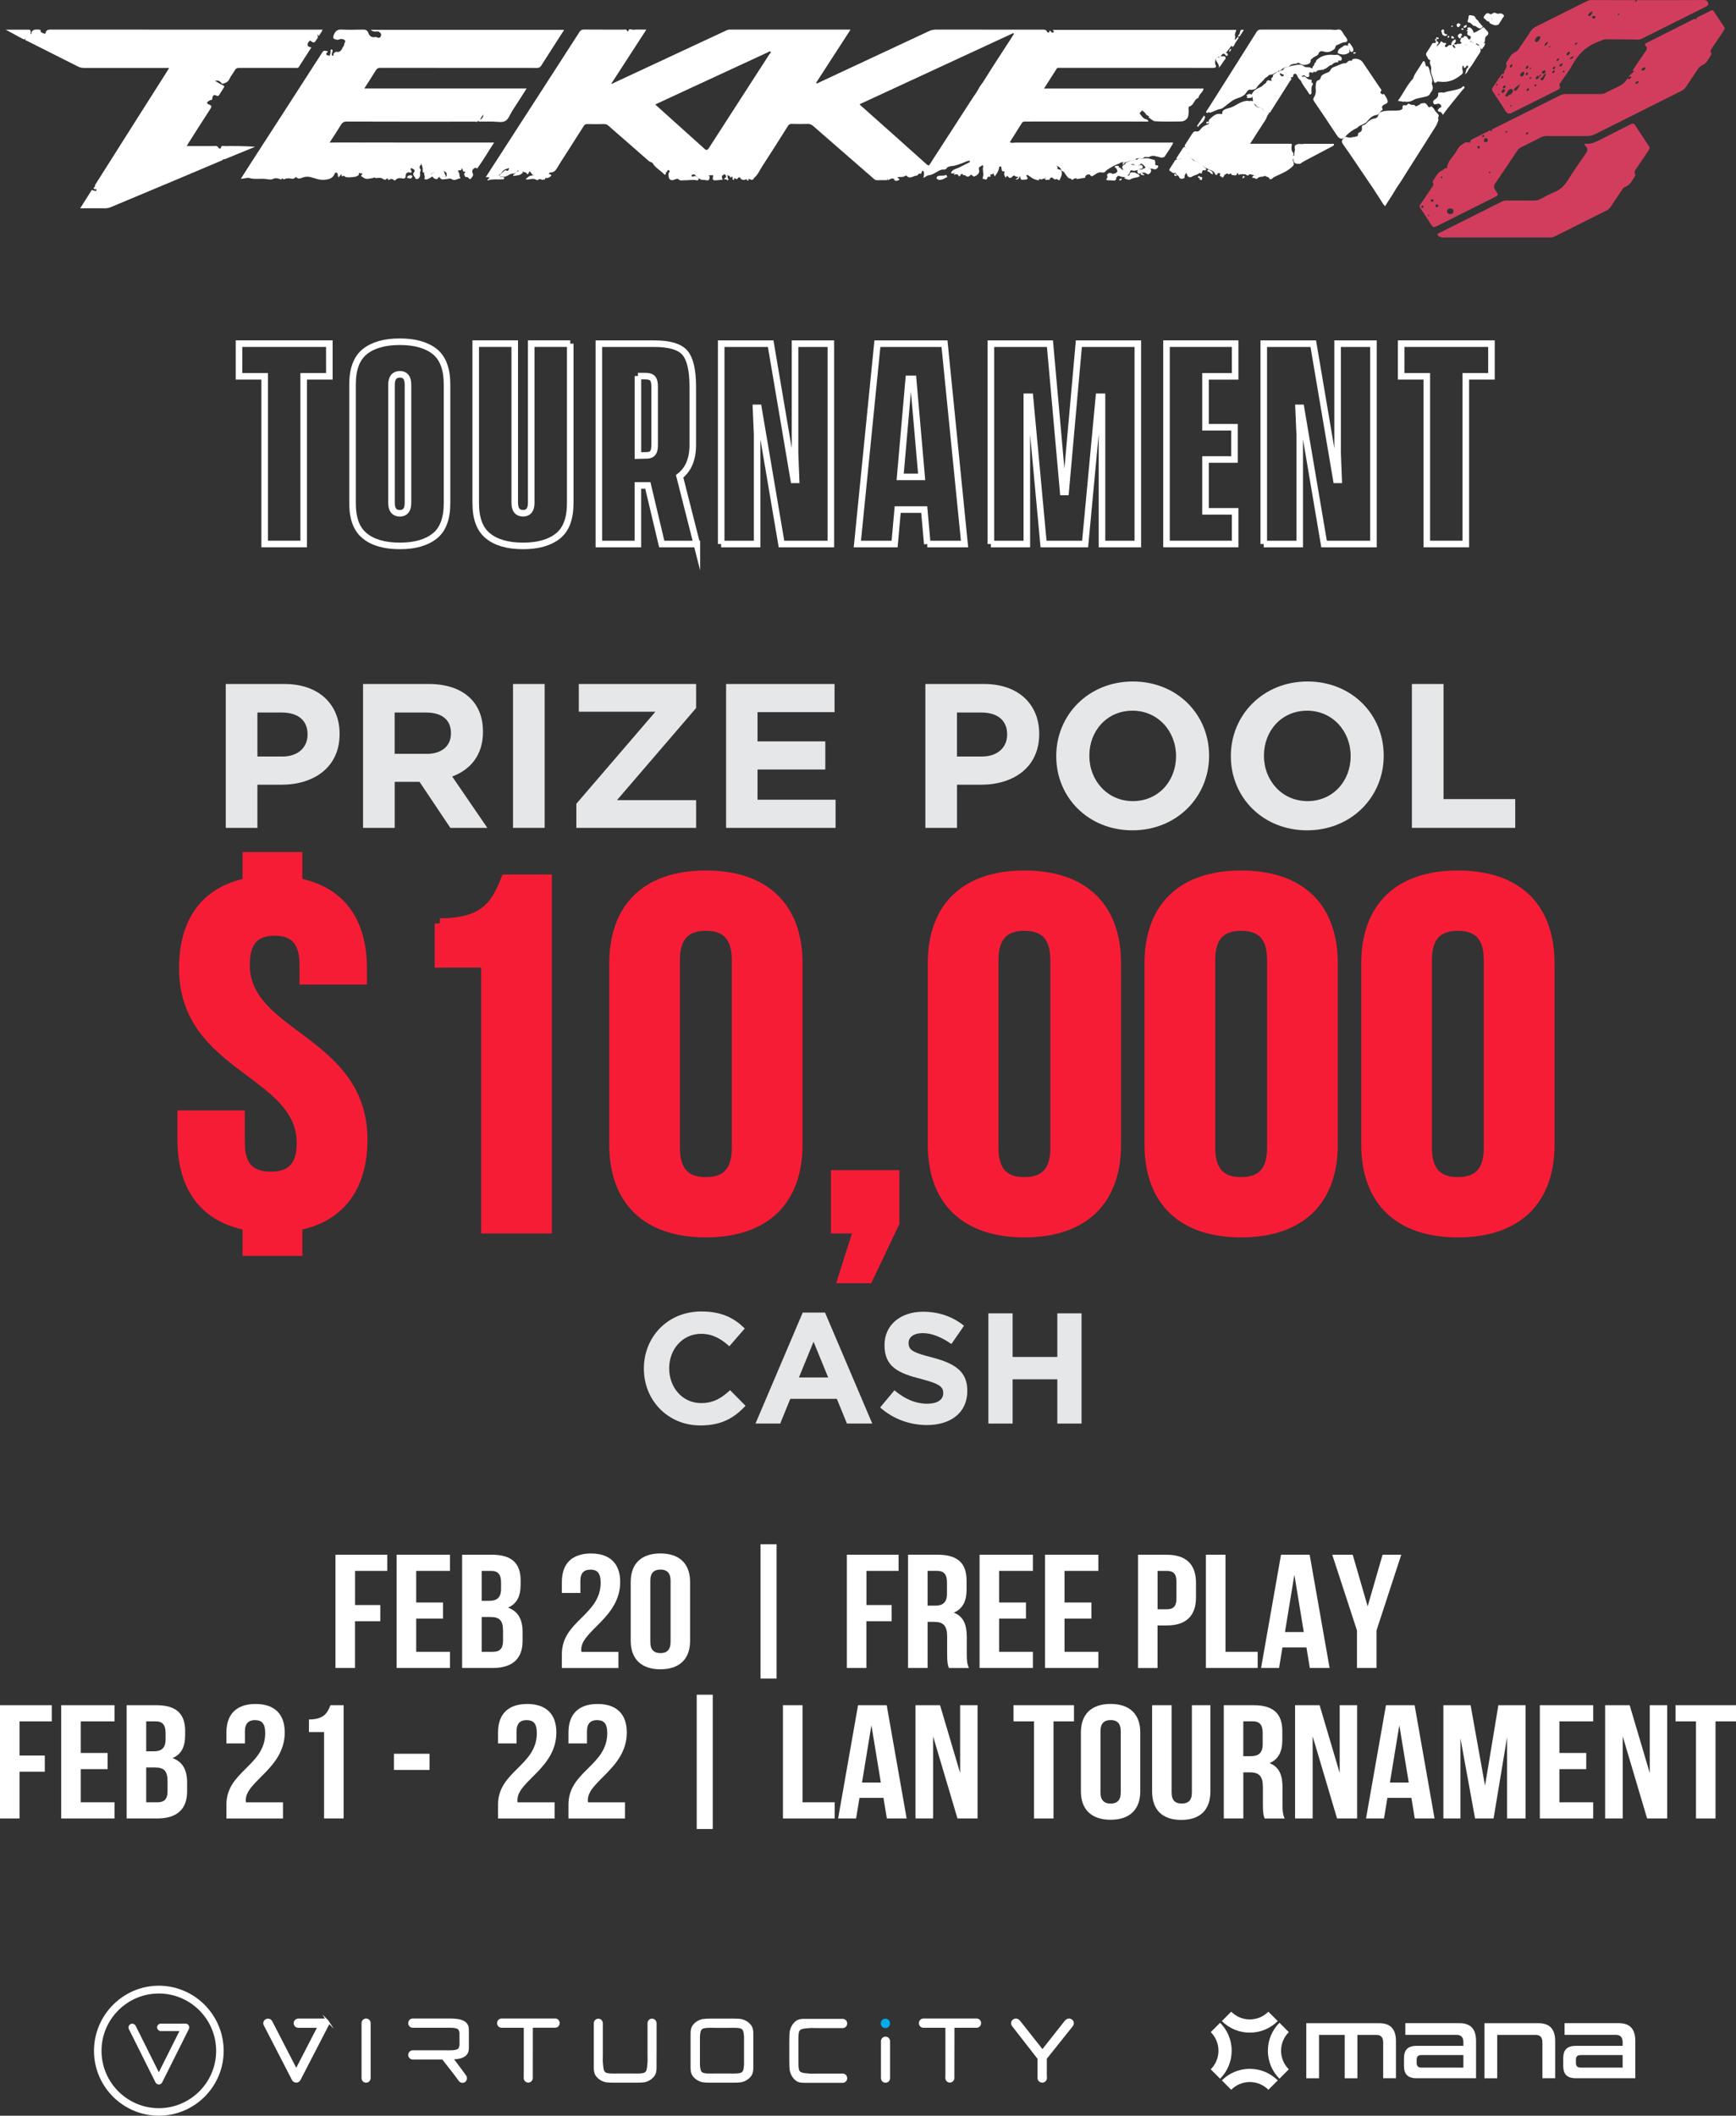 <svg xmlns="http://www.w3.org/2000/svg" id="Layer_2" data-name="Layer 2" viewBox="0 0 452.06 550.72"><rect x="0" y="0" width="452.06" height="550.72" fill="#333333" stroke="none"/><defs><style>      .cls-1 {        fill: #d33d5d;      }      .cls-2 {        fill: #00aced;        stroke: #00aced;      }      .cls-2, .cls-3, .cls-4 {        stroke-width: .53px;      }      .cls-2, .cls-3, .cls-4, .cls-5, .cls-6 {        stroke-miterlimit: 10;      }      .cls-3, .cls-4, .cls-5 {        stroke: #fff;      }      .cls-3, .cls-7 {        fill: #fff;      }      .cls-4, .cls-5 {        fill: none;      }      .cls-5 {        stroke-width: 1.71px;      }      .cls-8 {        fill: #202020;      }      .cls-9 {        fill: #e6e7e8;      }      .cls-6 {        fill: #f71c36;        stroke: #f71c36;        stroke-width: 2.73px;      }    </style></defs><g id="Layer_1-2" data-name="Layer 1"><g><g><g><path class="cls-7" d="M101.12,46.83c-.07-.19-.24-.51-.36-.37-.55.65-.9.12-1.39-.08-.41-.17-.96-.04-1.44-.02-.21.01-.32-.09-.42-.24-.1.16-.25.21-.42.22-.82.13-1.64.45-2.43-.07-.18-.22-.49-.28-.67-.5.13-.18.26-.36.43-.59-.28-.04-.55-.07-.81-.11-.07,0-.06-.22-.15-.06-.07.12.07.28-.02.41-.05.4-.52.28-.68.55-.68.1-1.35.2-2.04.21-.14-.01-.28-.05-.43-.07l-.09.02h-.09c-.19-.08-.31-.23-.48-.33-.25-.09-.51.21-.75-.04.04-.07.11-.14.11-.21,0-.18-.17-.16-.22-.1-.21.23-.4.48-.59.72-.15-.16-.18-.37-.21-.57,0-.29-.09-.59-.38-.67-.33-.09-.44.29-.53.48-.53,1.15-1.6,1.3-2.63,1.39-1.25.11-2.41-.4-3.6-.71-.57-.15-1.39-.12-1.98.11-.75.29-1.02.43-1.65.03-.08-.05-.13-.31-.19-.2-.61,1.01-1.57.14-2.31.45-.24-.13-.38.06-.55.17h-.3c-.18-.05-.36-.42-.55,0-.06.13-.23.11-.34-.02-.61-.18-1.16-.41-1.85-.06-.44.23-1.09.15-1.62.06-1.5-.26-3.02.15-4.55-.28-.58-.17-1.39.18-2.23.19.97-1.53,1.88-2.96,2.8-4.38,6.15-9.51,12.31-19.02,18.43-28.55.46-.71.91-.28,1.37-.27.11,0,.05.24-.1.33-.13.09-.34.13-.23.37.03.57.65.23.84.54.09-.26.18-.53.25-.8.09-.32-.18-.95.29-.89.46.06.14.62.1.98-.03.21-.17.53.13.61.46.14.19-.29.26-.45.16-.33.51-.58.74-.54,1.33.25,1.41-.93,1.94-1.59.05-.06.06-.16.06-.24.04-.43.56-.95.1-1.27-.35-.24-.89-.35-1.46-.09-.36.16-1.04-.03-1.38-.3-.18-.14-.02-.78.2-1.22.44-.87,1.04-1.13,2-1.08,1.77.08,3.56.05,5.34,0,.72-.02,1.24.1,1.51.84.3.83.84,1.3,1.8,1.1.13-.03.29,0,.43.06.33.13.65.31.92-.1.19-.29.29-.64.09-.9-.24-.33-.59-.6-1.08-.51-.56.1-1.08-.04-1.55-.42h50.3c.02.28-.18.43-.3.62-1.85,2.89-3.72,5.77-5.55,8.66-.28.44-.56.63-1.1.63-13.6-.01-27.19,0-40.79-.02-.56,0-.89.14-1.19.63-.95,1.56-1.95,3.09-3.02,4.75h42.27c-1.29,2.02-2.48,3.9-3.7,5.76-.62.95-.99,2.27-1.93,2.73-.9.44-2.17.11-3.28.12-.99,0-1.98,0-2.98,0-.26,0-.61.12-.7-.3.74-.21,1.3-.6,1.34-1.54-.14.18-.25.31-.36.45-.13.16-.22.34-.31.52-.14.28-.26.59-.66.6-.2.51-.65.28-.98.28-11.08.01-22.16.02-33.24-.02-.78,0-1.19.25-1.57.89-.91,1.51-1.89,2.97-2.93,4.59,2.91-.06,5.66,0,8.42-.02,2.86-.02,5.71,0,8.57,0h25.85c-1.52,2.33-2.84,4.63-4.41,6.77-.19-.03-.32-.23-.53-.22-.58.35-1,.72-.62,1.5.3.61-.26,1-.57,1.43-.03.03-.13.06-.16.04-.38-.23-.65-.72-1.21-.52-.09-.4-.63-.78-.05-1.21.07-.05.02-.26-.11-.23-.61.14-.4-.42-.58-.65-.18-.06-.15-.28-.3-.39.09.14.08.28.05.41.02.19-.11.28-.26.29-.76.01-.78.02-.39.7.21.37.01.83.31,1.17.07.08,0,.26-.13.27-.71.04-1.32.78-2.17.12-.33-.26-1.08.07-1.64.06-.42,0-.93.27-1.22-.29-.23,0-.33-.09-.13-.26.2-.18.47-.12.71-.05.38-.02.86.24,1.05-.35.03-.18.03-.36-.01-.54-.11-.42-.56-.44-.8-.69.09.09-.12.01-.04-.07s-.04-.15-.02-.04c.02.17.18.28.22.45.08.27.2.52.32.77.23.48-.07.51-.43.48-.63-.07-1.3-.24-1.63.56h-.5c-.15-.13-.4-.13-.53-.31-.1-.17-.18-.36-.44-.29.06-.27-.13-.52-.05-.78.17-.39.58-.14.76-.31-.14,0-.35.05-.56.05-.56.27-.06.7-.15,1.03-.37.32-.81.53-1.27.7-.29.11-.76-.15-.7-.22.41-.55-.25-1.07.03-1.58.11-.08.23-.04.34-.06,0,0-.04-.05-.04-.05,0,0-.05.04-.06.04-.09,0-.19-.03-.22.09-.54.08-.48-.33-.46-.62.03-.46-.06-.88-.22-1.29-.06-.1.02,0-.06-.06-.14-.1,0-.37-.23-.36-.04,0,.18.28-.04.4l-.21.19c.05.23-.16.48.05.7.52.43-.21.93.06,1.38.03.06-.04.17-.02.24.07.28-.25.93-.49,1-.28.08-.6.27-.75-.11-.19-.48-.85-.91-.39-1.51.4-.52.14-.69-.27-.94-.18-.1-.47-.2-.5-.16-.18.2-.07.42.08.61.1.32.24.66-.34.51-.64-.18-1.08.22-1.08.71,0,.75-.25.95-.91.83-.63-.12-1.22-.17-1.71.38-.06.07-.34.27-.52.03-.1-.19-.32-.17-.48-.23-.25-.11-.44-.02-.61.16-.09.06-.19.13-.31.05h0ZM11.82,8.75c.16-1.13.95-1.05,1.82-1.05,17.67.02,35.35.02,53.02.02h17.32c-.16.63-.64,1.04-.88,1.58-.37.05-.28-.28-.37-.45-.12.32.09.64.03.96-.19.29-.41.57-.58.87-.24.44-.54.43-.94.22-.21-.11-.38-.55-.71-.16-.23.28-.49.52-.41.99.08.45.34.47.66.52.08.01.14.05.29.11-1.1,1.72-2.18,3.4-3.26,5.08-.22.35-.57.23-.87.23-4.87,0-9.74.02-14.62,0-.56,0-.9.13-1.18.64-.42.76-1.03,1.43-1.38,2.22-.36.81-1.01,1.06-1.74,1.27-.27.08-.33-.16-.46-.3-.36-.41-.79-.65-1.54-.44.73.42,1.32.85,1.98,1.11.52.2.45.39.22.74-.31.46-.59.93-.89,1.39-.27.41-.38.97-1.16.52-.54-.31-.87.31-.89.75-.01.39-.06.46-.41.47-.16,0-.32.13-.46.22-.65.41-.67.68.06.97.73.29.67.56.3,1.12-1.95,3-3.86,6.02-5.78,9.03-.11.17-.19.35-.36.64h1.52c1.75,0,3.5-.01,5.25,0,.54,0,1.18-.24,1.52.5.08.18.57.19.6,0,.09-.77.64-.49,1.02-.5,2.62-.02,5.24-.01,7.91.18-2.61,1.07-5.22,2.14-7.83,3.21-.25.09-.59-.03-.74.31-3.64,1.54-7.27,3.08-10.91,4.61-6.02,2.53-12.04,5.04-18.06,7.57-.52.22-1.04.32-1.61.32-2.09-.02-4.18,0-6.42,0,1.03-1.62,1.98-3.1,2.91-4.6.24-.39.43,0,.63-.01.23,0,.6.24.69-.08.14-.5-.37-.14-.52-.3-.07-.08-.17-.14-.26-.22-.01,0,0-.05,0-.07.02-.02.05-.03.07-.05.27-.17.37-.43.35-.73,3.51-5.53,7-11.07,10.51-16.6,2.74-4.32,5.48-8.63,8.22-12.95.17-.26.32-.54.56-.93h-1.02c-7.06,0-14.11,0-21.17,0-.57,0-1.07-.12-1.58-.38-4.38-2.22-8.77-4.41-13.15-6.62-.23-.11-.61-.11-.56-.53,0-.24.13-.42.26-.6.15-.16.26-.35.4-.52.27-.36.63.03.93-.12.04-1.21.87-1.27,1.78-1.21.3.02.67-.09.66.43,0,.36.34.32.54.45.23.05.4.32.68.16h0ZM308.62,38.28c-.14-.2-.17-.37-.01-.61.62-.93,1.2-1.89,1.81-2.82.26-.39.53-.78,1.14-.63.36.09.75-.17.91-.39.58-.81,1.34-1.25,2.27-1.53.2-.06-.12-.22-.01-.34,0-.04.01-.07.02-.11.04-.18,0-.37.04-.56.03-.07.07-.13.13-.19.9-.8,1.73-1.76,3.15-1.4.29-.09.31-.28.18-.52.45-.92,1.48-.91,2.24-1.18.48-.17.9-.38,1.32-.64,1-.6,2.01-1.15,3.22-1.12.28.16.56,0,.85,0,.08.01.16.04.23.09.08.26.33.39.49.59.08.31.22.58.5.75.13.11.25.27.44.25.77-.09,1.22.4,1.67.9.07.04.13.09.19.13.3.29.84.18,1.06.61-.53.41-.56,1.1-.91,1.63-1.34,2.01-2.63,4.07-4.01,6.23h10.71c.26.21.15.45.06.69-.02.16.02.32.01.48-.01.34.03.67.24.95.11.16.24.29.31.47.01.08,0,.15-.02.23-.15.2-.11.43-.07.65,0,.11,0,.23-.03.34-.09.23-.21.46,0,.69.07.41.33.81.01,1.22-1.38,1.47-3.27,2.11-5.01,2.96-.36.18-.55.69-1.06.54-.03-.02-.05-.04-.08-.06-.08-.11-.12-.24-.19-.34-.14-.1-.31-.14-.46-.23-.29.08-.52-.5-.85-.09-.6.13-1.25.01-1.76.59-.23.26-.64-.29-1.02-.19-.46-.01-.16-.25-.13-.41.25-.3.59-.31.93-.31-.11-.1-.22.01-.33,0-.12,0-.23,0-.34,0-.23-.05-.45-.11-.68-.18-.26-.14-.48-.12-.63.17-.14.12-.28.16-.43.03l-.33-.19c-.16-.12-.37.03-.53-.08-.28-.15-.56.17-.84,0-.26-.26-.13.33-.35.16-.12,0-.2-.04-.24-.16-.03-.09.18-.44-.19-.18-.06.07-.12-.2-.16,0-.02.08,0,.17-.02.25-.03.07-.09.13-.16.16-.04.02-.08.03-.13.03-.07.08-.15.08-.23.01l-.67-.04c-.14-.07-.21-.19-.28-.31-.18-.33-.28.04-.42.05-.23.09-.4-.04-.58-.13-.14-.03-.26.03-.37.1-.14.12-.29.22-.44.3.02.37-.35.5-.46.79.16-.54-1-.29-.6-.99.08-.13.04-.31-.16-.31-.23,0-.57-.12-.53.33-.26.18-.55.17-.64-.13-.22-.73-.85-.89-1.44-1.11-.43-.21-.87-.41-1.29-.66-.19-.13-.35-.3-.55-.43-.26-.21-.61-.29-.86-.54-.15-.2-.3-.4-.55-.49-.21-.09-.43-.1-.63-.22-.22-.21-.44-.41-.74-.5-.22-.11-.43-.22-.57-.43-.11-.21-.14-.46-.21-.68-.07-.22-.13-.44-.2-.65-.07-.24-.16-.48-.29-.7-.09-.19-.23-.34-.37-.5-.02-.03-.03-.06-.05-.09h-.01ZM374.43,31.63c-.16.62-.49,1.16-.83,1.7-2.37,3.72-4.73,7.45-7.09,11.17-.8,1.27-1.57,2.56-2.43,3.79-.58.82-1.04,1.71-1.59,2.55-.61.92-1.19,1.86-1.8,2.83-.47-.4-.73-.92-1.03-1.4-1.32-2.08-2.67-4.14-4.07-6.15-1.91-2.76-3.71-5.59-5.69-8.31-.5-.68-.75-1.24.07-1.81.01-.13.08-.22.18-.28.23-.13.45-.13.67,0,.45.14.91.1,1.36-.01.19-.05.38-.06.58-.09.11-.02.23-.05.34-.08.19-.07.47-.02.51-.33,0-.11,0-.23.02-.34.04-.18.14-.32.31-.38.64-.21.78-.69.7-1.28-.04-.29.02-.5.3-.62.32-.08.62-.2.84-.44.64-.7,1.32-1.23,2.33-1.35.57-.07.78-.72.99-1.23.17-.33.53-.37.82-.53,1.47-.42,3-.11,4.49-.33.44-.06.87-.33.83-.62-.13-.85.38-.72.84-.67.4.04.53-.73,1.02-.31.06.02.12.05.18.08.12.06.25.08.39.09.21.06.43-.05.63.04.49.78.92-.03,1.38-.05.29-.53.85-.33,1.28-.46.37.12.62.39.79.71.27.5.57.52.95.13.1.06.17.14.24.23.16.16.38.25.47.47.2.43.5.77.83,1.1.3.31.65.67.23,1.15.08.36.16.72-.02,1.07h0ZM325.89,23.41c-.78-.32-1.15.42-1.41.78-.56.79-1.36,1.1-2.15,1.35-1.35.43-2.34,1.35-3.4,2.19-.37.29-.71.58-1.2.65-1,.14-1.82.81-2.81.97-.14-.15-.06-.34-.1-.51-.04-.24-.2-.46-.11-.73,4.18-6.6,8.36-13.19,12.51-19.8.31-.5.65-.61,1.19-.61,3.67.02,7.34.01,11,.01,2.36,0,4.73,0,7.09,0,.59,0,1.17.16,1.76.01.61-.15,1.03.1,1.33.66.29.53.68,1.01,1.02,1.52.42.63.29,1.07-.44,1.1-.78.03-1.33.52-2,.73-.56.18-.34.82-.78,1.13-.79.56-1.54.88-2.54.6-.59-.17-1.25-.36-1.57.66-.11.36-1.06.59-1.51,1.05-.21.21-.6.32-.47.74-.01.27-.15.48-.36.64-.86.41-1.71.55-2.54-.06-.12-.09-.28-.21-.39-.14-.66.45-1.62.08-2.19.8-.16.21-.43.34-.69.33-.68-.03-1.13.37-1.59.77-.21.12-.46.13-.67.24-.14.07-.27.15-.41.23-.4.18-.73.48-1.14.64-.19.06-.38.07-.58.09-.42.04-.56.46-.88.63-.41.17-.66.52-.91.86-.63.6-1.29,1.18-1.76,1.93-.32.5-.87.39-1.33.53h0Z"></path><path class="cls-7" d="M350.08,35.87l-.13.12c-.97.36-1.44-.16-1.94-.93-1.88-2.9-3.82-5.75-5.76-8.6-.31-.45-.37-.74-.01-1.27.41-.6.45-1.39.36-2.17-.04-.35.03-.76.06-1.15.04-.5.23-.93.81-1.04.08-.12.18-.12.29-.06.06.05.11.1.18.11-.08-.02-.14-.07-.19-.13-.13-.24.08-.35.19-.49.03-.6.49-.8.93-1.03h0c.55-.34,1.33-.3,1.64-1.1.13-.33.6-.63.97-.74.99-.29,1.86-.95,2.95-.96.17,0,.34-.22.52-.34.21-.4.6-.25.91-.29.24-.03.45.01.17-.29.89-.49,2.25-.16,2.83.7,1.47,2.19,2.95,4.37,4.42,6.56.17.26.43.48.45.82-.03.03-.05.06-.08.09-.48.53.06.67.34.9.14-.01.25-.15.4-.11.31.45.64.88.83,1.41.29.78.14.96-.66,1.29-.22.09-.91.43-.61,1.03.16.31.13.48-.2.58-.25.07-.23.37-.41.49-.05.06-.1.12-.17.16-.18.14-.27.44-.51.46-1.28.11-2.05.97-2.79,1.87-.21.26-.5.39-.8.5-.58.31-1.22.5-1.66,1.03-1.31.59-2.42,1.44-3.32,2.56h0ZM378.62,11.58c.36-.02.74.02,1.04-.24.12.04.22.16.37.1.12,0,.2-.26.35-.04.32.21.66.35,1.05.23.27-.05.55.1.81-.04.2-.1.36-.25.48-.43.11-.15.21-.33.43-.33.19.11.34.29.57.33.2.09.38.23.58.33.46.21.89.47,1.17.91.03.08.03.15-.03.21.23.47.11.87-.18,1.28-.94,1.31-1.64,2.77-2.69,4.02-.34.4-.39,1.05-1.14,1.44.45-.64.2-1.34.8-1.74.15-.1.12-.42-.06-.53-.19-.13-.31.09-.37.24-.1.26-.3.33-.54.36-.2-.14,0-.46-.3-.61-.3.2-.08.56-.21.8.36,1.29.31,1.22-.99,2.15-1.54,1.09-3.18,1.49-5.03,1.22-.21-.03-.54,0-.66.13-.43.5-.51-.02-.71-.2-.14-1.01-.81-1.9-.73-2.96.24-.75-.27-1.38-.31-2.09.11-.13.13-.28.08-.43-.06-.1-.15-.14-.26-.16-.07-.02-.13-.07-.16-.13-.21-.17-.21-.46-.39-.67-.23-.27-.35-.7-.06-1.11.49-.71.96-1.43,1.38-2.18.22-.4.51-.24.8-.23.21-.11.09-.41.31-.51.07-.03.13-.03.2,0,.33.29.66.58,0,.86.04.24-.14.53.19.69.03.02.05.04.08.06-.04-.03-.09-.07-.13-.11-.08-.16-.06-.3.08-.42.35-.2.55-.52.7-.88.25-.26.38,0,.55.12.1.09.21.15.36.16.17,0,.34-.06.5.04.21.38-.65.66-.15.98.38.24.61-.31.94-.43.18-.06.39-.02.59-.02.07-.06.14-.06.22-.02.24.26.24.78.78.75.11-.36-.27-.49-.32-.76,0-.04.01-.08.01-.12h0ZM326.49,26.97c-.14-.16-.63-.07-.38-.52.18-.18.28-.37.09-.6.05-.35-.09-.65-.23-.95-.06-.22.03-.41.11-.6l.38-.54c.48-.48,1.08-.78,1.69-1.05.38-.18.69-.41.95-.73.12-.09.26-.15.38-.24.18-.14.25-.35.36-.54.09-.13.18-.24.34-.3.34-.02.64.14.96.18.03.05.1.05.09,0,0-.06-.09-.07-.13-.12-.07-.14-.08-.28-.04-.43,0-.3.4-.34.4-.64-.04-.15,0-.27.1-.39.09-.11.19-.22.31-.31.32-.06.44-.37.68-.53.11-.06.22-.08.34-.05.08.03.14.07.21.12.06.06.1.12.13.19.04.11.06.23.08.34.02.25.15.43.38.54.15.06.29.16.45.02.03-.06.07-.11.1-.16.06-.09.13-.15.22-.21.12-.07.24-.15.34-.24.24-.16.5-.29.64-.57.15-.19.33-.15.52-.07.2.1.42.18.57.36.1.15.21.3.26.47-.02.36,0,.77-.53.73-.24-.01-.14.12-.1.16.31.39-.11.59-.24.81-1.74,2.77-3.5,5.52-5.25,8.27-.5-.04-.99-.11-1.42-.39l.02.02c-.38-.85-1.19-1.04-1.97-1.27-.26-.27-.37-.7-.82-.78h0ZM371.64,17.15c.54.38.56,1,.72,1.56.18.93.85,1.77.52,2.8-.12.32.08.58.15.87.17.42.03.82-.11,1.21-.08.22-.26.37-.41.55-.35,1.08-1.43.99-2.22,1.22-.73.22-1.48.21-2.2.66-.66.41-1.53.58-2.38.41-.2.07-.4.1-.6-.01-.31-.05-.63-.1-1.1-.17,1.41-1.89,2.29-3.97,3.83-5.65.28-.3.33-.86.6-1.27.64-.97,1.25-1.96,1.88-2.94.11-.18.16-.51.44-.46.3.05.33.36.38.62.04.2.11.39.17.59.29.18.22.51.25.78-.02-.27-.11-.53.08-.77h0Z"></path><path class="cls-7" d="M309.13,38.79c.22.18.32.42.34.7-.08.27-.02.51.19.7.23.18.14.43.15.66.11.26.32.39.56.51.18.14.31.32.5.43.22.16.51.08.73.21.22.13.53.14.64.44.28.21.73.13.9.53.1.22.23.42.46.52.22.27.83.44.23.91-.72-.33-.78.19-.87.68-.06.05-.13.08-.21.08-.19-.03-.39-.29-.57.01-.03.02-.06.04-.09.07-.62.35-1.35.43-1.92.88-.48.1-.83-.05-1.01-.53,0-.31-.38-.5-.29-.84.03-.08.05-.16.09-.23-.1.05-.05.17-.11.24.12.51-.54.8-.37,1.32.02.19-.09.29-.26.36-.57.23-1,.11-1.24-.48-.12-.2-.31-.32-.51-.44-.26-.07-.13-.55-.52-.48-.36.09-.66-.03-.91-.3-.23-.2-.71-.22-.48-.72l1.41-2.24c.34-.44.91-.17,1.3-.43.29-.09.6-.16.75-.13-.21,0-.58-.02-.91.18-.6.14-.61.14-.8-.17.51-.79,1.02-1.58,1.53-2.37.18-.28.31-.64.75-.59l-.02-.02c.18.18.41.31.54.53h0Z"></path><path class="cls-7" d="M337.15,38.58c.04-.31-.09-.68.31-.86.66-.45,1.44-.08,2.14-.29h7.74c.12.4-.16.53-.41.66-2.44,1.29-4.88,2.56-7.31,3.86-.38.2-.72.46-1.08.69-1.49.03-1.63-.1-1.84-1.69,0-.13-.03-.25.03-.37.53-.03.24-.47.35-.71-.08-.43.29-.84.07-1.28h0ZM375.72,29.9c-.2-.32-.3-.7-.74-.78-.83-.14-.6-.45-.22-.94.16-.2.84-.13.46-.78-.34-.59-.76-.39-1.17-.31-.35.08-.64.16-.78-.24-.11-.31-.14-.56.24-.85.5-.38,1.12-.74.99-1.65-.06-.38.65-.22,1.01-.29.11-.02.3.11.47.05,1.45-.52,3.03-.55,4.46-1.18.29-.13.56-.77.88-.34.23.31-.33.63-.56.92-1.65,2.13-3.46,4.14-5.02,6.38h0Z"></path><path class="cls-7" d="M295.3,41.57l.13-.14h.12c.23,0,.46.34.68-.02.3-.24.64-.16.98-.15.53.12,1.03-.16,1.56-.06.13,0,.27.03.4.06.34.1.7.13,1.03.3.21.07.6-.12.54.36.13.19.07.42.1.63-.12.53.27.46.58.49.08.03.14.07.19.13-.01.28-.13.52-.35.7-.49.49-1-.03-1.5.03-.07.04-.14.05-.22.05-.23-.06-.4-.22-.61-.31-.24-.12-.56-.01-.77-.24-.21-.2-.36-.45-.61-.61-.24-.14-.5-.36-.7.06-.13.26-.42.12-.61.23-.28,0-.55.03-.79-.15-.19-.2-.44-.26-.71-.21-.05,0-.14.03-.14.06,0,.11.11.07.18.09.2.07.42.03.63.1.31.16.63.13.96.11.37.05.77-.38,1.11.08.11.21.12.41.03.63-.25.31-.71.04-.96.35-.4.18-.84.21-1.25.35-.42-.09-.91-.43-1.08.32-.09.5-.51.75-.82,1.09-.11.11-.22.23-.38.26-.34-.05-.69-.11-1.03-.16-.09-.12-.03-.29-.13-.41-.1-.24-.29-.41-.48-.57-.16-.17-.28-.37-.41-.56-.09-.14-.15-.29-.13-.46.07-.22.24-.33.45-.39.5-.06.67.45,1.05.6.12.05.22.06.14-.13-.02-.05-.06-.09-.1-.14-.19-.26-.22-.53-.01-.8.15-.18.32-.34.56-.36.05,0,.08.04.09.09.02-.04,0-.08-.04-.12-.01-.07,0-.13.03-.19.39-.44.97-.52,1.46-.76.28-.06.62.08.84-.22h0Z"></path><path class="cls-7" d="M349.02,14.71c.38.15.45.48.35.8-.1.33-.34.34-.68.24-.27-.08-.17.23-.2.39l.03.05c-.71-.03-1.32.17-1.75.78-.12-.02-.23-.13-.35,0-.4.29-.81.59-1.21.89-.2.08-.46.06-.55.31h-.33c-.19-.13-.36.19-.55.04l-.07-.02-.06.03c-.21.14-.48.05-.69.18-.04.21-.17.31-.38.32-.29.1-.43-.09-.57-.29.02-.23-.08-.42-.23-.59-.04-.11-.04-.23,0-.34.08-.18.21-.3.33-.45.13-.14.15-.32.18-.49.02-.07.06-.14.11-.19.37-.14.26-.6.52-.81,1.35-1.2,2.97-1.45,4.7-1.25.55-.15,1.02-.04,1.4.39h0Z"></path><path class="cls-7" d="M384.22,11.55c-.24,0-.4-.11-.5-.32-.04-.19-.28-.15-.35-.3-.19-.25-.6-.11-.76-.41-.03-.08-.01-.15.04-.21.46-.5.55-.88-.26-1.11-.31-.09-.34-.41-.27-.71.03-.16.24-.4-.16-.4-.05-.07-.05-.14,0-.21.16-.01.33-.13.26-.24-.38-.63.22-.42.44-.53.23.07.39.23.56.37.11.11.19.24.27.37.11.16.18.33.19.51.02.06-.07.14.02.21.05-.07.13-.1.21-.13.14-.04.29-.07.44-.11.56-.33,1.14-.64,1.64-1.05.16-.13.31-.27.51-.07.3.34.6.69.91,1.03.29.43.16.77-.22,1.05-.72.4-.31,1.22-.66,1.77-.17.31-.48.41-.79.52-.15.05-.31.1-.47.11-.26.01-.43-.16-.61-.31-.15-.09-.26-.03-.36.1-.03.02-.06.04-.09.06h0Z"></path><path class="cls-7" d="M341.9,17.85c.16.11.37.2.13.43.09.2.14.4-.04.58-.33.25-.78-.32-1.08.14-.07.26.08.5.03.76-.02.08-.05.15-.1.21-.1.08-.21.11-.34.11-.08,0-.16-.02-.24-.04-.15-.06-.29-.14-.4-.26-.34-.44-.65.07-.97.05-.17.01-.3-.06-.42-.17-.14-.16-.28-.31-.52-.16-.12.02-.22,0-.3-.09-.29-.31-.58-.25-.86,0-.27-.02-.36-.17-.34-.42-.09-.33-.36-.25-.59-.28-.11-.05-.23-.19-.31.03-.09.37-.68.16-.71.6-.04.2-.19.24-.36.23-.42-.3-.98-.32-1.37-.68-.22-.65.35-.45.61-.57.32.03.49-.14.55-.44.55-.59,1.39-.37,2.01-.76.29-.04.59-.03.88-.13.85-.17,1.68-.34,2.46.32.32.27.84.15,1.27.2.08,0,.16.03.24.06.23.15.49.24.77.27h0Z"></path><path class="cls-7" d="M8.16,8.93c-.18.41-.57-.07-.79.19-.27-.03-.25.24-.37.36-.25.19-.33.51-.56.71-.07.03-.16.1-.21.08-1.59-.79-3.12-1.72-4.75-2.54,2.01,0,4.03,0,6.04,0,.42,0,.42.27.51.56.06.22-.28.52.14.65h0Z"></path><path class="cls-7" d="M389.13,6.55c-.49-.27-1.2-.23-1.39-.94-.25-.57.07-.67.54-.65.07.06.24.05.17.22.09-.03.06-.09.04-.15-.11-.32-.15-.66-.2-1,0-.14.06-.25.14-.36.35-.32.74-.48,1.19-.22.29.17.57.14.89.07.44-.1.83.12,1.07.43.21.27-.15.51-.29.75-.29.5-.62.98-.92,1.47-.13.2-.25.39-.53.33-.23.09-.47.11-.71.04h0Z"></path><path class="cls-7" d="M341.48,21.48c.35.02.49.37.37.53-.46.63-.33,1.33-.34,2.02,0,.23-.03.49-.29.56-.25.07-.33-.19-.43-.35-.67-1.1-1.55-2.06-2.06-3.25,0-.35.11-.66.33-.93.11-.07.23-.11.36-.13.17-.01.33,0,.48.08.19.12.28.35.51.44.21.08.39.24.62.27.69-.07.56.36.46.76h0Z"></path><path class="cls-7" d="M351.14,13.81c-.6.36-1.23.48-1.91.31-.29-.1-.63-.1-.87-.32-.03-.62.28-1.05.8-1.34.28-.16.55-.32.77-.56.42-.18.82-.09,1.21.09.15.13.19.31.22.49.01.09.02.18.02.26-.09.35.24.79-.23,1.06h0Z"></path><path class="cls-7" d="M291.13,44.38c.11.19.23.39.34.58.15.22.38.38.48.63.21.12.04.26.03.39-.37.03-.8-.54-1.12.09-.02.04-.15.04-.15.06-.02.63-.21.99-.96.85-.53-.1-1.11.05-1.64-.15-.08-.3.27-.45.26-.72.09-.28-.31-.62.12-.85.23-.33.57-.18.87-.21.21.09.38.37.66.15.57-.01.84-.42,1.13-.82h0ZM382.15,5.6c.08-.27.14-.55.23-.81.11-.31-.14-.9.52-.82.54.06,1.12.04,1.38.78.13.37.73.54.84,1.03.19.65-.39.71-.73.95-.36.08-.7.07-.94-.26-.11-.1-.23-.19-.33-.29-.14-.16-.28-.33-.53-.3-.22.02-.36-.09-.44-.28h0Z"></path><path class="cls-7" d="M382.65,10.31l.03.23c.34.17.19.45.15.7.03.31-.28.33-.43.48-.31,0-.62-.18-.94-.05-.48.33-.85.27-1.08-.3.22-.07.27-.29.11-.36-.43-.19-.23-.44-.14-.69.08-.3.13-.58.6-.5.23.04.19-.66.66-.39.61-.02.5.8,1.03.87h0Z"></path><path class="cls-7" d="M317.88,14.65c.41.08.99-.2,1.21.21.25.45-.31.79-.52,1.16-.32.56-.71,1.09-1.15,1.61.15-.97-.8-1.49-.84-2.35.16-.16.27-.4.56-.36.4.33.38-.46.73-.27h0Z"></path><path class="cls-7" d="M293.01,46.14c.06-.11.11-.22.17-.33.15-.19.38-.15.55-.12.31.05.36-.03.43-.34.17-.72.8-.42,1.27-.45.08.01.16.04.24.07.34.29.86.33,1.1.75,0,.09-.02.16-.08.23-.74.38-1.62.25-2.36.76-.31.21-1.04-.09-1.54-.28-.2-.08.27-.1.21-.3h0Z"></path><path class="cls-7" d="M388.4,5.1c-.36-.02-.71-.02-.66.51-.31,0-.58-.17-.75-.38-.24-.3-.92-.51-.52-1.01.31-.39.63-1.08,1.41-.65.15.08.34.26.56.1,0,.12.01.24.01.36-.23.35.14.71-.04,1.07h0Z"></path><path class="cls-7" d="M298.31,43.33c.17.26.55-.35.66.16.1.19.2.38.43.43.07.03.13.07.2.11.15.14.21.3.16.5-.09.16-.15.33-.2.5-.17.17-.41.21-.58.38-.23-.13-.46-.25-.7-.38-.29-.21-.62-.06-.93-.09-.15,0-.28.08-.39.18-.69.38-.69-.21-.83-.59.01-.24.16-.36.39-.41.33-.26.8.3,1.08-.19.36-.06.7-.14.72-.6h0Z"></path><path class="cls-7" d="M128.25,45.96c.25-.12.5-.23.75-.35.37.24.82-.21,1.18.13l.03.28c.23.19.48,0,.72.03.17.02.3.09.36.26-.02.18-.03.34-.28.36-1.36.11-2.74-.15-4.06.31-.12-.49.61-.36.39-.81l.42-.19c.16.18.32.13.48,0Z"></path><path class="cls-7" d="M139.13,45.69c.67.51,1.49.68,2.26.95.05.16.02.24-.17.19-.37-.17-.73-.37-1.11-.01-.07.07-.27.11-.33.06-.84-.63-1.73-.14-2.59-.15-.08,0-.15-.08-.31-.17.54-.21.75-.8,1.36-.81.29-.02.57-.3.88-.06h0Z"></path><path class="cls-7" d="M244,45.97c.69-.45,1.54-.07,2.25-.4.36-.16.21.23.33.33.31.26-.08.23-.16.29-.16.12-.35.18-.52.27-.37.21-.76.37-1.2.35-.22.13-.34-.08-.5-.15-.51-.11-.28-.42-.2-.7h0Z"></path><path class="cls-7" d="M313.71,30.81c-.23,1.05-1.28,1.37-1.71,2.23-.1-.08-.21-.15-.31-.23.61-.91,1.21-1.82,1.82-2.72l.18.14c.13.19.19.38.03.58h0Z"></path><path class="cls-7" d="M136.14,44.02c0,.12,0,.23,0,.35-.18.18.14.36,0,.53-.59.84-1.55.73-2.39.88-.21.04-.22-.03.09-.41.29-.16.47-.45.73-.65h0c.17-.23.52-.09.68-.34.15,0,.28-.04.36-.18.15-.13.29-.29.52-.18h0ZM386.16,6.85c-.64,1.08-1.27.34-1.89-.02-.09-.09-.07-.14.05-.16.21-.35.73-.42.8-.89.41.3.57.83,1.04,1.07h0Z"></path><path class="cls-7" d="M351.14,12.6v-.47c0-.15-.13-.25-.16-.39.13-.51.32-.83.73-.19.25.38.58.71.68,1.17.05.16.05.31,0,.47-.13.35-.35.42-.67.24-.07-.05-.12-.11-.16-.18-.05-.28-.23-.48-.43-.65h0Z"></path><path class="cls-7" d="M385.27,11.56c.13-.06.25-.12.38-.18.39.19.68-.22,1.04-.17.09.72-.52,1.1-.82,1.63-.14-.09-.28-.18-.42-.26,0-.06,0-.13,0-.19-.12-.26-.66-.44-.18-.83h0Z"></path><path class="cls-7" d="M339.08,20.05c0,.35-.05.7-.36.93-.49-.43-.85-.95-1.06-1.57h.26c.22,0,.44,0,.61.17.1.06.2.11.31.17.19.01.25.12.24.29h0Z"></path><path class="cls-7" d="M323.91,7.77c-.36.57-.67,1.05-.98,1.54-.11.17-.32.25-.44.17-.19-.12-.09-.3.08-.4.28-.15.26-.45.32-.68.19-.68.17-.69,1.02-.63h0Z"></path><path class="cls-7" d="M188.16,45.64c.58-.62.92-.61,1.23,0,.23.27-.12.68.32.97.2.13-.34.36-.39.27-.18-.37-.56-.08-.79-.32.23-.28.85-.37.41-.98-.36-.5-.52.11-.78.05h0Z"></path><path class="cls-7" d="M378.06,11.74h-.07s-.07-.01-.07-.01c-.05-.73.4-1.16.98-1.5.57.54-.16.89-.28,1.35h.03c-.16.16-.36.19-.59.17Z"></path><path class="cls-7" d="M375.48,8.59c-.03-.31-.43-.68.16-.88.22-.09.34.03.43.21-.22.72.16.99.8,1.04-.02.35-.34.3-.49.46-.4-.16-.88-.24-.89-.83h0Z"></path><path class="cls-7" d="M232.79,46.65l.21-.21c.27-.14.53-.33.86-.15.03.22.61.37.23.56-.37.18-.97.5-1.3-.19Z"></path><path class="cls-7" d="M324.53,24.83c.34-.31.75-.42,1.21-.34.33.12.27.42.31.68-.04.2-.18.29-.37.32-.18,0-.33-.06-.48-.15-.23-.15-.48-.28-.66-.5h0Z"></path><path class="cls-7" d="M106.62,46.39c-.21-.03-.67.08-.58-.3.07-.29.54-.48.9-.48.19,0,.54.2.41.41-.11.17-.24.66-.73.36h0Z"></path><path class="cls-7" d="M321.36,10.57c.36-.26.69-.55.9-.95.4.04.28.28.16.47-.26.41-.55.8-.83,1.19l-.23-.72h0Z"></path><path class="cls-7" d="M379.74,7.05c-.34-.02-.41-.36-.42-.53-.03-.24.27-.47.5-.46.19,0,.39.23.58.36-.26.17-.28.58-.66.63h0Z"></path><path class="cls-7" d="M290.43,43.17c.27,0,.54,0,.81,0,.19.19.16.39.02.59l-.35.28-.68-.56.2-.31h0Z"></path><path class="cls-7" d="M314.72,28.12l.36.72c-.18.17-.3.4-.53.52-.33.04-.63.03-.39-.42.16-.29.36-.55.55-.82Z"></path><path class="cls-8" d="M373.37,27.61c.23-.24.49-.31.74-.07.15.14.16.39.05.57-.17.28-.41.27-.64.05-.2-.14-.31-.31-.15-.55h0Z"></path><path class="cls-7" d="M380.4,9.29c.34.38-.24.53-.2.83-.27-.35-.94-.58-.34-1.18.16.14.43.13.54.35Z"></path><path class="cls-7" d="M315.09,44.35c.5.18.82.49.69,1.07-.34-.16-.65-.38-.89-.66-.09-.21.02-.33.2-.41h0Z"></path><path class="cls-7" d="M318.75,13.99c.14-.06.28-.12.43-.18.26.03.56.03.55.38,0,.12-.11.31-.21.35-.3.12-.33-.22-.5-.34-.09-.07-.18-.14-.27-.21Z"></path><path class="cls-7" d="M380.4,9.29c-.25,0-.53.03-.54-.35.49-.34.83-.34.88.36l-.34-.02Z"></path><path class="cls-7" d="M381.69,6.52c.21-.04.28.11.26.24-.03.26-.26.38-.46.45-.11.04-.41.04-.36-.21.05-.28.38-.32.56-.48h0Z"></path><path class="cls-7" d="M378.67,9.78c-.02.24-.17.26-.31.26-.24,0-.47-.05-.44-.38.01-.15.1-.35.22-.3.21.09.37.29.53.42h0Z"></path><path class="cls-7" d="M313,46.67c-.07.35-.29.15-.44.11-.12-.04-.37-.09-.14-.31.12-.13.06-.38.31-.42.46.04.34.34.27.62h0Z"></path><path class="cls-7" d="M315.09,44.35c-.07.14-.13.28-.2.41-.17-.07-.34-.14-.5-.21-.09-.5.33-.28.52-.38.06.06.12.12.18.18h0ZM312.49,45.98l.14.16c-.01.14-.05.27-.21.33-.01-.23-.19-.14-.31-.16-.14-.07-.17-.19-.18-.33.12-.06.25-.13.37-.19.06.07.13.13.19.2h0Z"></path><path class="cls-7" d="M292.09,46.41c.06.63-.32.5-.57.55-.03,0-.11-.08-.1-.11.1-.38.45-.18.67-.44Z"></path><path class="cls-7" d="M374.59,10.15l-.52.02c-.01-.19-.31-.47.18-.48.09.16.25.14.4.13l-.05.33h0Z"></path><path class="cls-7" d="M320.65,12.72c-.12.34-.22.57-.58.83.07-.43,0-.74.58-.83Z"></path><path class="cls-7" d="M314.72,31.96c-.15.23-.45.29-.57.13-.14-.18.02-.4.3-.42.14-.04.24.01.33.11.03.08.02.16-.05.22v-.04s0,0,0,0Z"></path><path class="cls-7" d="M325.58,25.35c-.27.3-.62.13-.94.15l.06-.15c.12-.22.27-.34.52-.18.12.06.24.12.35.18h0Z"></path><path class="cls-7" d="M306.15,45.23c0,.22.02.41.32.38.01.06.03.12.04.18-.25-.05-.61.15-.72-.23-.07-.26.14-.33.36-.33h0Z"></path><path class="cls-7" d="M377.41,9.43c0,.24-.1.36-.29.39-.07,0-.14-.05-.22-.08.13-.14.1-.41.36-.43.05,0,.11.09.15.12h0Z"></path><path class="cls-7" d="M323.68,45.75c.11.05.23.11.34.16.06.07.12.14.18.21l-.23.04c-.16.07-.21.46-.48.14.23-.12.14-.36.2-.55h0Z"></path><path class="cls-7" d="M352.38,13.98c.02-.56.42-.31.7-.33-.08.44-.44.26-.7.33Z"></path><path class="cls-7" d="M297.4,45.58l-.35-.17c-.08-.19.02-.31.16-.41.12-.02.24-.03.35.05v.36s.06.08.04.11c-.01.04-.03.06-.04.06h-.17s0-.01,0-.01Z"></path><path class="cls-7" d="M381.1,7.59c-.06.16-.18.21-.33.19-.17-.02-.26-.14-.21-.29.06-.14.23-.14.37-.13.14.02.17.11.17.23h0Z"></path><path class="cls-7" d="M374.08,10.15c0,.18,0,.36,0,.54-.29.04-.35-.15-.39-.38.04-.26.24-.15.38-.17h0Z"></path><path class="cls-7" d="M190.75,46.32c.12.08.31-.02.38.16.04.11.2.28-.03.31-.36.06-.39-.2-.36-.48h0Z"></path><path class="cls-7" d="M297.57,45.6v-.17l.35-.17c.07.3,0,.46-.34.34h0Z"></path><path class="cls-7" d="M378.41,6.76l-.43.32c-.01-.08-.05-.17-.04-.24.04-.38.31-.03.48-.08h0Z"></path><path class="cls-7" d="M194.48,46.8c.11-.06.19-.19.34-.13-.04.13.29.18.1.29-.1.06-.38.13-.44-.15h0Z"></path><path class="cls-7" d="M321.55,9.31c.01-.54.25-1.03.39-1.54h-47.73c-.09.28.49.41.09.65-.51.32-.57-.43-.99-.45-.03.68-.45.62-.69.21-.31-.53-.74-.46-1.19-.46-9.22,0-18.44,0-27.66-.02-.69,0-1.3.14-1.92.43-9.5,4.45-19.01,8.88-28.52,13.32-.24.11-.48.38-.84.14,2.98-4.6,5.96-9.19,8.98-13.86-.24-.01-.35-.03-.46-.03-10.3,0-20.6,0-30.9,0-.43,0-.79.13-1.16.31-9.67,4.51-19.33,9.02-29.01,13.52-.25.12-.48.34-.77.27,3.02-4.67,6.04-9.32,9.14-14.09-1.25,0-2.33-.06-3.4.03-.43.04-1.13-.51-1.33.41-.02.11-.23,0-.26-.08-.16-.53-.6-.36-.94-.36-3.44,0-6.88.01-10.33-.02-.58,0-.88.21-1.17.66-3.04,4.73-6.09,9.46-9.15,14.18-2.93,4.54-5.87,9.08-8.8,13.62-2.13,3.29-4.26,6.59-6.45,9.98h.86c.15.09.31.07.48.04.16-.02.32-.04.48-.08.28-.07.53-.21.8-.28.76-.05,1.36-.56,1.69-1.09.45-.71,1.07-.68,1.81-1-.21.48-.17.93-.73.67-.21-.1-.5-.07-.64.13-.32.45-.89.65-1.13,1.17,0,.08,0,.16.04.24.07.05.14.08.23.09.4-.1.82.05,1.22-.05.71-.21,1.25-.83,2.06-.77.31-.02.57-.18.82-.34.06-.04.11-.09.16-.15.04-.09.06-.18.05-.28.16-.16.28.07.43.05.08.02.16.03.24.02.16-.02.29-.09.38-.24.1,0-.04-.36.21-.15.02.1.04.21.08.32.11.33.44.32.69.43.24.02.41.13.5.37.11.33.23.05.34-.01.19-.16.1-.51.41-.59.41.28.48,1.01,1.19.92-.03.01-.05.02-.07.04s-.03.05-.04.07c-.01.43.31.5.63.58.53.14,1.04.33,1.57.47.18.06.38-.08.54.07.21-.03.13-.19.16-.31.05-.03.09-.07.11-.12.16-.1.3.03.46.01.21-.09.44-.12.63-.26.5-.35.53-.52.14-.73-.11-.06-.38.1-.32-.16.04-.16.16-.31.43-.32.77-.02,1.26-.43,1.66-1.12.9-1.55,1.9-3.03,2.86-4.54,1.36-2.13,2.73-4.26,4.07-6.4.24-.39.49-.55.97-.54,1.46.04,2.92.03,4.37,0,.44,0,.76.13,1.08.41,3.53,3.09,7.08,6.15,10.59,9.25.31.27.8.25.97.54.72,1.22,1.98,1.84,2.93,2.81.38.39.45.06.54-.24-.07-.07-.2-.15,0-.21l.02.02c.13-.06.23-.16.28-.3.07-.21.2-.38.42-.27.28.14.31.37.07.6-.22.3-.15.64-.12.97.06.25.08.51.25.73.38.41.82.33,1.27.16.33-.13.81-.34.99-.15.51.56,1.11.3,1.67.31,1.03.03,2.06-.22,3.1.01.17.04.35,0,.48-.14.12-.17,0-.28-.1-.4-.15-.12-.18-.35-.38-.43-.14-.08-.28-.16-.45-.13-.06,0-.11.03-.17.03-.21-.02-.4.3-.61.03-.07-.09-.07-.23.01-.32.2-.21.46-.2.71-.12.14.04.2.19.3.29.08.09.17.16.27.22.22.14.27.44.52.54.12.08.29.01.4.13.33.33.77.14,1.16.22,1.09.22,1.16.16,1.29-.91-.11-.08-.22-.15-.33-.23.12-.09.28,0,.4-.1.16,0,.33,0,.49.01.14-.04.28-.07.35.11-.25,1.19-.15,1.29,1.12,1.17.43-.04.86-.07,1.36-.12-.2-.42-.37-.82,0-1.19.41-.49.82-.3,1.23,0,.22.18.63.08.7.51.02.14.19.14.32-.02.36-.44.16.25.34.18.12.07.19.27.38.16.31-.09.67.4.88.1.46-.67.67-.3.94.11.09.14.3.07.36.12.41.31.78-.21,1.17-.02.17.1.25-.04.34-.13.41-.08.76.38,1.2.13.19-.11.21-.36.38-.49.97-.81,1.42-2,2.09-3.02,2.26-3.45,4.45-6.94,6.65-10.43.24-.39.5-.56.97-.54,1.4.04,2.8.04,4.2,0,.57-.01.97.17,1.39.54,5.18,4.53,10.37,9.03,15.56,13.54.32.28.6.61,1.12.58.81-.04,1.63-.01,2.44-.01.23-.1.41-.23.2-.5,0-.01,0-.02-.02-.02-.12.02.06-.11.07.02.19.11-.09.41.19.5.47-.28.93-.61,1.53-.32.12.07.22,0,.31-.06.21-.23.53-.26.76-.43.62-.08,1.28.1,1.84-.33.08-.06.28-.08.32-.03.91,1.06,1.82-.06,2.74-.03.17,0,.34-.64.83-.5.07.05.14.06.22.02.07-.09.09-.21.12-.31.06-.18.09-.45.33-.43.27.03.27.34.3.55.05.33-.03.67-.08,1-.09.04-.13.09-.08.18,0,.02.06.02.08.02.49-.09.79-.56,1.33-.61,1.23-.1,2.11-1.07,3.27-1.43.43-.14,1.01.15,1.36-.36.34-.5.96-.57,1.48-.61.92-.08,1.72-.47,2.57-.74.67-.21,1.29-.66,2.03-.63.08.21-.05.36-.13.41-.89.46-1.79.88-2.68,1.35-.7.37-1.61.42-2.04,1.23-.07.08-.07.15,0,.23.34.23.66-.01.99-.06.13-.02.24-.11.33-.13-.11.09-.28.12-.43.2-.14.11-.23.23-.17.42.5-.14,1.01-.34,1.23.39.25.06.36-.11.46-.28.13-.32.3-.5.61-.17.03.06.08.11.14.16.17.01.41-.04.5.06.53.56.97.32,1.4-.11.07-.06,0-.14.02-.2.07.05.1.14.18.2.11.06.23.13.34.19.1.11.16.3.38.19.92-.27,1.5-1.03,1.25-1.76-.26-.76.43-.78.76-1.08.2-.18.37.1.34.21-.29.88.19,1.78-.06,2.67-.06.2-.25.63.14.61.29,0,.79.45.97-.22.05-.2.18-.4.41-.37.36.05.56.09.4-.41-.09-.28.31-.12.45-.22.17.08.14-.43.38-.13l.29.7c.82-1.05.75-1.08,1.06-1.84.11-.25-.03-.75.35-.77.42-.02.33.5.4.75.09.34,0,.67.55.49.14-.05.25.26.18.41-.19.4.05.73.18,1.05.21.53.23-.1.37-.09.1-.24.23-.12.36-.03.36.63.78.47,1.17.06.2-.21.47-.4.62-.2.25.34.61.19.98.34-.26.2-.46.35-.8.6.71.12.91-.29,1.23-1-.09,1.49.67,1.04,1.27,1.04.76,0,.8-.37.41-.81-.19-.21.03-.21.03-.3,0-.3.14-.12.24-.06.48.26.86.64,1.37.9.5.25.95.39,1.47.47.2-.02-.01-.49.36-.33.18.09.36.16.57.07.18-.23.46-.12.68-.2.14-.13.16-.29.16-.48.1.23.03.43-.11.62.25.46.68.04,1,.21.2-.06.28-.23.34-.41.46-.51.72-.01,1.03.2.19.1.38.13.57,0,.34-.06.49.34.82.32.36-.85.93-1.65.45-2.64-.17-.13-.38-.16-.59-.2-.14-.13-.67-.02-.31-.47.02-.08,0-.15-.03-.22-.08-.11-.25-.1-.31-.25.14,0,.26.06.38.11.27.19.58.34.74.65.04.1.09.21.15.3.12.46.77.34.87.82.13.25.34.44.48.68.3.32.48.81,1.05.73.21.11.3.49.65.28.11-.09.21-.19.35-.25.25-.08.51-.16.69.13.7-.11,1.4-.22,2.1-.34.16-.03.03-.18.05-.28.06-.44,1.05-.82,1.28-.44.36.6.67.24.98.06.58-.34,1.06-.81,1.85-.75.3.03.79.16,1.05-.14.65-.74,1.54-1.1,2.35-1.59.44-.25.93-.38,1.38-.59.31-.24.64-.4,1.04-.26.71.07,1.31-.36,1.99-.46.26-.04.52-.04.76-.12.12-.04.23-.11.33-.18.46-.46,1.02-.34,1.57-.27.21,0,.41-.02.59-.12.28-.38.66-.29,1.03-.23.27.02.53-.02.74-.2.52-.18,1.04-.21,1.56.02.42.04.81.19,1.21.29.32.05.61-.04.9-.15.82-1.19,1.62-2.39,2.31-3.66-.3-.16-.63-.08-.95-.08-5.1,0-10.21,0-15.31,0-8.26,0-16.51,0-24.77,0-.51,0-1.04.19-1.53-.11,1.04-1.66,2.09-3.32,3.13-4.98.2-.32.45-.39.8-.39,3.1,0,6.21-.01,9.31-.01,7.55,0,15.11.01,22.66.01.07,0,.14-.05.22-.08-.14-.34-.44-.48-.68-.53-.7-.15-1-.73-1.41-1.19-.24-.26-.28-.5.08-.7.14-.11.19-.29.35-.39.09.04.14.11.21.17.19.15.4.29.55.48.09.11.17.24.25.36.07.09.15.17.25.24.16.1.34.18.51.26.19.09-.12.07-.07.15-.02.07,0,.14.04.2.53.33,1.1.92,1.58.95,2.21.14,4.43.08,6.65.06,1.13-.01,1.91-.62,2.06-1.6.09-.58.11-1.19.05-1.77-.03-.31.07-.5.27-.55,1.17-.34,1.15-1.89,2.31-2.22.11-.99,1.2-1.44,1.34-2.43h-41.56c1.15-1.8,2.24-3.47,3.3-5.16.21-.33.5-.23.77-.23,8.99,0,17.97,0,26.96,0,4.34,0,8.67,0,13.01.01.56,0,.94-.16.66-.72-.31-.62-.08-1.15.03-1.72.17-.16.37-.26.59-.34.26-.09.53-.16.75-.34.24-.26.41-.65.87-.57.13-.08.33,0,.43-.18.52-.68,1.04-1.36,1.34-1.76.51-.37.1.61.64-.02.18-.21.29-.5.43-.75.08-.24.09-.48-.02-.71-.21-.42.18-.85-.02-1.27h.02ZM200.33,14.15c-5.24,8.13-10.5,16.25-15.73,24.38-.37.58-.64.66-1.14.21-4.21-3.8-8.44-7.59-12.66-11.38-.04-.04-.06-.1-.11-.2,3.18-1.47,6.36-2.95,9.54-4.42,6.56-3.04,13.13-6.08,19.69-9.11.22-.1.49-.39.68-.19.27.29-.13.5-.27.71h0ZM263.18,10.17c-2.35,3.63-4.74,7.24-7.01,10.92-.42.68-.98,1.26-1.34,1.99-.43.88-1.06,1.66-1.59,2.49-.52.8-1.04,1.61-1.56,2.41s-1.04,1.61-1.56,2.41c-.53.83-1.07,1.66-1.6,2.48l-1.56,2.41c-.52.8-1.04,1.61-1.56,2.41-.54.83-1.07,1.66-1.61,2.49-.52.81-1.06,1.6-1.55,2.42-.27.45-.44.62-.93.18-5.7-5.11-11.42-10.2-17.14-15.29-.11-.09-.19-.21-.33-.35,13.38-6.19,26.7-12.36,40.04-18.53l.14.23c-.28.44-.54.88-.82,1.31h0Z"></path><g><path class="cls-1" d="M448.96,7c-.89-1.33-1.78-2.66-2.65-4-.24-.37-.48-.4-.86-.19-1.16.6-2.34,1.17-3.52,1.74-.13.32-.24.68-.7.35-4.12,2.08-8.25,4.16-12.37,6.23-.42.21-.73.37-.29.84.45.47.29.88-.04,1.36-1.08,1.54-2.12,3.12-3.17,4.69-.08.11-.4.34-.08.41.24.05.48-.24.13.21-.41.51-1.04.82-1.33,1.44.23-.01.46-.38.67-.05.09.15-.1.32-.24.42-.26.19-.53.32-.62-.16-.73,1.44-2.08,2.1-3.46,2.73-.77.35-1.52.73-2.27,1.13-.45.24-.91.33-1.42.33-3-.01-6.01,0-9.01,0-.48,0-.91.07-1.35.28-5.74,2.88-11.49,5.74-17.24,8.62-.28.14-.72.19-.65.69,0,.02-.19.11-.2.09-.38-.49-.67,0-.94.12-1.24.58-2.45,1.22-3.67,1.82-.43.21-.81.36-.86.99-.02.22-.79-.28-1.35.05-.8.47-1.52.94-1.95,1.77-.04.08-.1.14-.14.22-.79,1.56-2.38,2.67-2.6,4.56,0,.04-.08.12-.11.11-.53-.14-.72.4-1.11.55-1.27.5-1.7,1.77-2.41,2.78-.09.13-.07.44.02.58.23.36.03.59-.15.85-1.04,1.54-2.07,3.1-3.13,4.62-.26.37-.27.62-.02,1,.9,1.33,1.75,2.68,2.62,4.02.7,1.08.76,1.1,1.94.52,4.84-2.42,9.68-4.84,14.52-7.27,1.3-.65,1.34-.68.48-1.88-.5-.7-.51-1.22-.01-1.94,1.94-2.8,3.82-5.63,5.72-8.46.25-.38.56-.64.97-.84,1.72-.85,3.44-1.7,5.15-2.58.48-.25.97-.35,1.51-.35,3.5.01,7-.01,10.5.01.78,0,1.48-.17,2.18-.52,7.44-3.74,14.88-7.47,22.32-11.19.54-.27.95-.64,1.29-1.14,1.01-1.53,2.05-3.04,3.06-4.57.3-.45.64-.79,1.15-1.01,1.22-.52,1.67-1.72,2.32-2.74.08-.12.07-.38-.01-.5-.32-.48-.03-.82.21-1.18,1-1.5,2.01-3,3.02-4.49.24-.36.42-.7.14-1.12h0ZM370.39,54.12c-.16,0-.25-.11-.26-.27-.01-.2.11-.3.29-.34.14.04.26.11.26.28,0,.2-.09.33-.29.33h0ZM371.99,56.22c-.13,0-.22-.1-.15-.23.03-.05.15-.1.21-.08.06.01.11.11.18.19-.1.06-.17.13-.24.13ZM372.93,52.51c-.24.08-.36-.11-.36-.34,0-.2.12-.3.29-.32.23.02.48.13.47.28,0,.14-.23.33-.4.39h0ZM374.55,53.59c-.03.23-.17.35-.41.36-.23-.03-.36-.17-.34-.4.02-.24.18-.35.41-.35.25,0,.36.16.33.4h0ZM375.6,46.19c-.03.11-.1.21-.23.18-.13-.02-.17-.13-.15-.24.02-.13.11-.18.21-.18.15.04.19.13.17.24h0ZM377.66,55.73c-.38-.03-.83-.14-.85-.64-.02-.55.37-.85.9-.85.41,0,.79.25.79.66,0,.45-.23.84-.85.83h0ZM385,38.67c-.23.03-.2-.23-.26-.36-.12-.27.11-.26.27-.29.2-.05.33.03.36.24-.03.22-.18.39-.37.42ZM386.12,35.68c-.11-.02-.21-.1-.18-.23.04-.18.17-.3.35-.3.15,0,.24.12.21.26-.07.19-.18.31-.38.27h0ZM387.45,36.53c-.04.31-.29.48-.63.5-.27-.03-.47-.22-.4-.45.07-.23.02-.66.51-.61.36.04.55.23.51.55h0ZM387.93,45.05c-.11.04-.22-.02-.24-.14-.02-.13.06-.2.18-.22.11-.02.21.01.26.19-.05.05-.12.14-.21.17h0ZM392.18,34.49c-.14.03-.23-.08-.2-.19.02-.08.14-.16.23-.2.03-.02.12.08.36.25-.18.07-.28.13-.39.14h0ZM397.53,35.02c-.06-.06-.18-.14-.18-.22,0-.23.17-.35.38-.38.11-.01.24.03.23.18-.02.22-.18.34-.43.42h0ZM425.97,21.83s-.14-.14-.12-.18c.14-.41.47-.51.98-.49-.24.38-.41.72-.86.67h0ZM428.47,17.74c-.1.36-.32.6-.69.63-.17-.02-.36-.06-.32-.23.09-.43.49-.52.84-.62.16-.05.19.13.17.22ZM392.03,28.88c.48.79,1,.82,1.71.46,3.85-1.93,7.71-3.85,11.56-5.78.57-.28,1.23-.5.8-1.39-.13-.27.18-.53.33-.77,1.02-1.52,2.18-2.97,3.05-4.57,1.57-2.89,3.79-4.93,6.89-6.04.63-.23,1.21-.58,1.9-.57,2.33.01,4.65.04,6.97.05.78,0,1.56.18,2.32-.21,5.52-2.77,11.04-5.52,16.57-8.28.4-.2.88-.43.71-.93-.16-.47-.47-.85-1.15-.84-5.78.04-11.56.03-17.33.03-.17.18-.34.36-.51.54-.04-.03-.08-.05-.12-.08.08-.15.16-.31.24-.46-3.9,0-7.8,0-11.69-.02-.43,0-.79.15-1.16.33-4.37,2.19-8.74,4.38-13.11,6.56-.59.29-1.05.67-1.42,1.23-1.01,1.56-2.08,3.09-3.12,4.64-.23.34-.48.61-.89.78-1.22.52-1.62,1.77-2.34,2.74-.08.11-.08.36-.01.5.39.92-.68,1.47-.57,2.31,0,.03-.19.12-.3.12-.33,0-.43.27-.57.48-.69,1.01-1.35,2.04-2.06,3.03-.29.41-.25.69,0,1.08,1.12,1.67,2.24,3.33,3.28,5.05h0ZM421.39,3.63c.07-.05.14-.07.32-.16-.06.32-.18.53-.38.48-.15-.04-.07-.24.06-.33h0ZM415.16,4.21c.59,0,.31.28.16.51-.26.33-.42.11-.61-.09-.1-.11-.21-.18-.09-.34.16-.2.34-.17.53-.08h0ZM414.62,2.85c.01.77-.23,1.18-.81,1.35-.11.03-.25-.04-.23-.19.07-.58.56-.75,1.04-1.16h0ZM410.74,11c-.07.39-.17.65-.51.69-.04,0-.13-.06-.13-.08.03-.33.24-.51.65-.61ZM409.81,14.7c-.18.54-.56.58-1.13.69.38-.52.67-.67,1.13-.69ZM408.56,13.48c.14-.05.28-.02.29.19-.08.34-.27.61-.63.74-.18.06-.29-.06-.29-.21,0-.4.29-.6.62-.72h0ZM406.95,18.62c.04-.14.14-.24.3-.26.16-.01.17.11.19.21-.07.14-.16.25-.31.27s-.2-.11-.18-.22ZM406.92,16.42c-.03.48-.19.78-.59.9-.11.04-.27,0-.26-.14.04-.47.4-.61.85-.77h0ZM406.04,15.17c-.12.38-.17.68-.56.72-.05,0-.16-.1-.16-.14.03-.38.28-.49.71-.58h0ZM405.01,17.29c-.02.42-.13.67-.49.75-.05.01-.18-.09-.18-.14.01-.39.29-.49.67-.61ZM404.91,18.34c-.1.39-.15.71-.58.69-.06,0-.17-.11-.16-.16.06-.36.29-.52.74-.53h0ZM403.32,12.22c.06-.09.15-.17.24-.22.12-.07.15.03.13.11-.04.13-.09.27-.26.28-.09-.02-.17-.07-.1-.16ZM403.05,10.88c-.06.55-.31.89-.86,1.14.09-.62.29-.98.86-1.14ZM402.3,18.23c.14.38.31.72-.27.89-.21.06-.45.19-.5-.07-.09-.53.38-.63.76-.82ZM402.64,19.2c-.26.55-.44,1-.69,1.4-.13.21-.37.45-.65.24-.32-.24-.05-.56.13-.62.53-.18.39-1.01,1.2-1.02h0ZM401.31,19.6c-.11.31-.31.25-.52.12h0s0,0,0,0c.05.5-.19.81-.66.92-.18.04-.24-.14-.21-.29.08-.5.45-.6.88-.62h0s0,0,.01,0c.14-.13.21-.36.45-.33.03,0,.09.15.07.21h0ZM399.72,10.44c.04-.51.68-1.1,1.11-1.02.25.04.37.21.28.43-.21.51-.47,1-1.1,1.12-.28-.06-.32-.29-.3-.53h0ZM399.57,22.27c.02-.19.16-.28.36-.33.14-.03.17.11.14.21-.04.17-.14.31-.33.34-.16.03-.19-.11-.18-.21h0ZM391.87,23.57c-.03.32-.22.52-.53.6-.2.05-.34-.07-.34-.27,0-.37.29-.51.5-.65.3-.01.39.12.37.32ZM393.4,27.76s-.14-.08-.13-.11c.03-.1.08-.21.15-.26.12-.09.2-.02.2.12,0,.12-.06.2-.22.25h0ZM398.53,17.56c.18-.08.18.1.16.18-.02.09-.12.17-.21.3-.07-.12-.15-.19-.13-.23.04-.09.1-.21.19-.25h0ZM398.32,20.3c.04-.15.15-.24.31-.22.16.02.17.13.09.23s-.17.19-.24.27c-.2-.07-.2-.18-.17-.29ZM398.17,23.17c0,.26-.16.42-.38.51-.13,0-.25-.06-.26-.18-.01-.28.18-.4.41-.48.13-.04.23,0,.23.15h0ZM397.93,17.02c.18.46.02.71-.33.89-.12.06-.25,0-.27-.11-.09-.43.24-.58.6-.78h0ZM397.28,19.29c.05-.24.21-.4.47-.41.14-.01.19.09.18.22-.09.21-.17.44-.43.47-.19.02-.24-.12-.21-.27ZM395.83,19.59c.06-.48.38-.77.84-.89.28-.07.21.19.26.29-.07.47-.21.84-.7.92-.24.04-.42-.06-.39-.33ZM394.41,23.01c.38-.34.79-.64,1.36-1.1-.16.85-.62,1.24-1.01,1.67-.08.09-.28.09-.4-.03-.18-.18-.11-.41.04-.54h0ZM393.72,16.57c.1.41.18.8-.28.99-.13.06-.25-.02-.27-.13-.11-.47.44-.53.55-.87ZM393.03,23.31c.27-.21.54-.19.8-.02.3.19.12.47.05.7-.24.73-1.14.61-1.4,1.17-.47,0-.57-.28-.43-.46.37-.44.5-1.03.97-1.39h0ZM391.77,22.25c.19-.06.27.08.26.24-.01.25-.16.42-.35.51-.22.02-.34-.07-.33-.23.03-.24.18-.43.42-.51h0ZM390.87,20.18c.06-.23.17-.43.45-.45.16-.01.17.11.18.23-.09.2-.15.45-.44.46-.14,0-.21-.13-.19-.24h0ZM390.13,24.57c.05-.08.16-.13.24-.19.04.07.08.13.11.19-.04.13-.09.23-.22.23-.14,0-.18-.12-.13-.22h0ZM389.58,22.06c.04-.09.13-.16.23-.27.06.11.13.17.13.23,0,.15-.09.28-.24.28-.13,0-.16-.14-.11-.24Z"></path><path class="cls-1" d="M425.8,32.56c-.32-.48-.66-.47-1.17-.21-2.61,1.35-5.26,2.63-7.87,3.99-1.25.65-2.49,1.26-3.97,1.05-.06,0-.13.07-.21.12.12.2.2.4.34.54.66.66.5,1.23-.01,1.95-1.61,2.28-3.18,4.59-4.67,6.95-.87,1.37-1.9,2.43-3.44,3.04-1.24.5-2.41,1.16-3.6,1.78-.58.31-1.17.45-1.84.44-2.33-.03-4.67,0-7-.02-.48,0-.9.1-1.34.31-5.33,2.68-10.67,5.34-16,8.03-.25.13-.72.11-.64.56.07.38.39.56.78.57,0,.06.02.1.06.15h29.06c.02-.05.03-.1.04-.15.25.03.45-.08.66-.18,4.45-2.23,8.9-4.46,13.36-6.69.45-.23.8-.55,1.08-.98.98-1.48,1.98-2.95,2.97-4.42.21-.32.44-.61.82-.75,1.34-.47,1.82-1.73,2.53-2.77.1-.14.13-.44.04-.58-.32-.55,0-.94.28-1.35,1.05-1.57,2.11-3.14,3.17-4.71.24-.35.46-.71.19-1.12-1.2-1.85-2.43-3.7-3.64-5.54h0Z"></path></g><path class="cls-7" d="M292.97,42.42c-.31-.04-.26.34-.48.41-.07-.07-.13-.13-.2-.2.04-.04.05-.09.04-.14.21-.08.4-.34.64-.07h0Z"></path></g><g><path class="cls-5" d="M85.76,89.45v8.5h-6.68v43.65h-10.16v-43.65h-6.68v-8.5h23.52Z"></path><path class="cls-5" d="M104.12,88.95c3.92,0,6.94.86,9.1,2.56,2.13,1.73,3.19,4.58,3.19,8.6v30.83c0,4.02-1.06,6.88-3.19,8.57-2.16,1.73-5.18,2.59-9.1,2.59s-6.98-.86-9.1-2.59c-2.16-1.69-3.22-4.55-3.22-8.57v-30.83c0-4.02,1.06-6.88,3.22-8.6,2.13-1.69,5.15-2.56,9.1-2.56ZM106.24,100.15c0-1.83-.7-2.72-2.13-2.72-1.43.03-2.16.93-2.16,2.72v30.73c0,1.83.73,2.72,2.16,2.72s2.13-.9,2.13-2.72v-30.73Z"></path><path class="cls-5" d="M148.49,89.45v41.49c0,4.02-1.06,6.88-3.19,8.57-2.16,1.73-5.18,2.59-9.1,2.59s-6.98-.86-9.1-2.59c-2.16-1.69-3.22-4.55-3.22-8.57v-41.49h10.16v41.42c0,1.83.73,2.72,2.16,2.72s2.13-.9,2.13-2.72v-41.42h10.17Z"></path><path class="cls-5" d="M181.46,141.61h-9.14l-3.62-15.25h-2.59v15.25h-10.16v-52.15h14.42c4.02,0,6.68.8,8.04,2.43,1.33,1.63,1.99,4.55,1.99,8.74v15.18c0,3.69-1.13,6.41-3.42,8.17l4.48,17.64ZM166.12,97.89v20.7l2.52-.07c1.36-.1,1.83-.9,1.83-2.72v-15.11c0-2.13-.6-2.79-2.49-2.79h-1.86Z"></path><path class="cls-5" d="M187.8,141.61v-52.15h12.89l6.01,35.44h.6l-.27-6.94v-28.5h9.33v52.15h-12.86l-6.01-35.44h-.63l.3,6.94v28.5h-9.37Z"></path><path class="cls-5" d="M241.47,141.61l-.8-8.97h-6.91l-.8,8.97h-9.7l5.22-52.15h17.47l5.22,52.15h-9.7ZM234.42,124.13h5.58l-2.23-25.51h-1.13l-2.23,25.51Z"></path><path class="cls-5" d="M258.03,141.61v-52.15h15.38l3.45,38.6h.63l3.45-38.6h15.35v52.15h-9.33v-38.33h-.8l-3.59,38.33h-10.83l-3.55-38.33h-.8v38.33h-9.37Z"></path><path class="cls-5" d="M321.63,97.96h-7.71v13.25h7.54v8.4h-7.54v13.49h7.71v8.5h-17.87v-52.15h17.87v8.5Z"></path><path class="cls-5" d="M329.09,141.61v-52.15h12.89l6.01,35.44h.6l-.27-6.94v-28.5h9.33v52.15h-12.86l-6.01-35.44h-.63l.3,6.94v28.5h-9.37Z"></path><path class="cls-5" d="M388.38,89.45v8.5h-6.68v43.65h-10.16v-43.65h-6.68v-8.5h23.52Z"></path></g></g><g><g><g><path class="cls-9" d="M58.79,178.04h15.3c8.93,0,14.34,5.3,14.34,12.95v.11c0,8.67-6.74,13.16-15.14,13.16h-6.26v11.23h-8.24v-37.45ZM73.56,196.92c4.12,0,6.53-2.46,6.53-5.67v-.11c0-3.69-2.57-5.67-6.69-5.67h-6.37v11.45h6.53Z"></path><path class="cls-9" d="M94.53,178.04h17.12c4.76,0,8.45,1.34,10.91,3.8,2.09,2.09,3.21,5.03,3.21,8.56v.11c0,6.04-3.26,9.84-8.02,11.61l9.15,13.37h-9.63l-8.02-11.98h-6.47v11.98h-8.24v-37.45ZM111.12,196.23c4.01,0,6.31-2.14,6.31-5.3v-.11c0-3.53-2.46-5.35-6.47-5.35h-8.19v10.75h8.35Z"></path><path class="cls-9" d="M133.59,178.04h8.24v37.45h-8.24v-37.45Z"></path><path class="cls-9" d="M150.07,209.23l20.6-23.97h-19.95v-7.22h30.55v6.26l-20.6,23.97h20.6v7.22h-31.19v-6.26Z"></path><path class="cls-9" d="M189.07,178.04h28.25v7.33h-20.06v7.6h17.65v7.33h-17.65v7.86h20.33v7.33h-28.51v-37.45Z"></path><path class="cls-9" d="M240.97,178.04h15.3c8.93,0,14.34,5.3,14.34,12.95v.11c0,8.67-6.74,13.16-15.14,13.16h-6.26v11.23h-8.24v-37.45ZM255.73,196.92c4.12,0,6.53-2.46,6.53-5.67v-.11c0-3.69-2.57-5.67-6.69-5.67h-6.37v11.45h6.53Z"></path><path class="cls-9" d="M275.05,196.87v-.11c0-10.65,8.4-19.37,19.95-19.37s19.85,8.61,19.85,19.26v.11c0,10.65-8.4,19.37-19.95,19.37s-19.85-8.61-19.85-19.26ZM306.24,196.87v-.11c0-6.42-4.71-11.77-11.34-11.77s-11.23,5.24-11.23,11.66v.11c0,6.42,4.71,11.77,11.34,11.77s11.23-5.24,11.23-11.66Z"></path><path class="cls-9" d="M320.52,196.87v-.11c0-10.65,8.4-19.37,19.95-19.37s19.85,8.61,19.85,19.26v.11c0,10.65-8.4,19.37-19.95,19.37s-19.85-8.61-19.85-19.26ZM351.71,196.87v-.11c0-6.42-4.71-11.77-11.34-11.77s-11.23,5.24-11.23,11.66v.11c0,6.42,4.71,11.77,11.34,11.77s11.23-5.24,11.23-11.66Z"></path><path class="cls-9" d="M367.66,178.04h8.24v29.96h18.67v7.49h-26.91v-37.45Z"></path></g><g><path class="cls-9" d="M167.67,356.29v-.08c0-8.16,6.15-14.84,14.96-14.84,5.41,0,8.65,1.8,11.31,4.43l-4.02,4.63c-2.21-2.01-4.47-3.24-7.34-3.24-4.84,0-8.32,4.02-8.32,8.93v.08c0,4.92,3.4,9.02,8.32,9.02,3.28,0,5.29-1.31,7.54-3.36l4.02,4.06c-2.95,3.16-6.23,5.12-11.76,5.12-8.44,0-14.71-6.52-14.71-14.75Z"></path><path class="cls-9" d="M209.02,341.66h5.82l12.3,28.89h-6.6l-2.62-6.43h-12.13l-2.62,6.43h-6.44l12.3-28.89ZM215.66,358.55l-3.81-9.3-3.81,9.3h7.62Z"></path><path class="cls-9" d="M229.18,366.37l3.73-4.47c2.58,2.13,5.29,3.48,8.57,3.48,2.58,0,4.14-1.02,4.14-2.71v-.08c0-1.6-.98-2.42-5.78-3.65-5.78-1.48-9.51-3.07-9.51-8.77v-.08c0-5.21,4.18-8.65,10.04-8.65,4.18,0,7.75,1.31,10.66,3.65l-3.28,4.75c-2.54-1.76-5.04-2.83-7.46-2.83s-3.69,1.11-3.69,2.5v.08c0,1.89,1.23,2.5,6.19,3.77,5.82,1.52,9.1,3.61,9.1,8.61v.08c0,5.7-4.34,8.89-10.53,8.89-4.34,0-8.73-1.52-12.17-4.59Z"></path><path class="cls-9" d="M257.38,341.86h6.31v11.35h11.64v-11.35h6.31v28.69h-6.31v-11.52h-11.64v11.52h-6.31v-28.69Z"></path></g><g><path class="cls-6" d="M64.53,229.9v-6.74h12.83v6.74c11.12,2.07,16.82,9.85,16.82,22.16v2.85h-14.82v-3.76c0-6.48-2.85-8.94-7.84-8.94s-7.84,2.46-7.84,8.94c0,18.66,30.64,19.56,30.64,45.48,0,12.31-5.84,20.21-16.96,22.29v6.61h-12.83v-6.61c-11.26-2.07-16.96-9.98-16.96-22.29v-6.22h14.82v7.13c0,6.48,3.14,8.81,8.12,8.81s8.12-2.33,8.12-8.81c0-18.66-30.64-19.56-30.64-45.48,0-12.18,5.56-19.95,16.53-22.16Z"></path><path class="cls-6" d="M114.55,240.4c12.11,0,14.82-5.31,17.24-11.4h10.55v90.69h-15.68v-69.19h-12.11v-10.11Z"></path><path class="cls-6" d="M160.02,250.76c0-14.51,8.41-22.8,23.8-22.8s23.8,8.29,23.8,22.8v47.16c0,14.51-8.41,22.8-23.8,22.8s-23.8-8.29-23.8-22.8v-47.16ZM175.69,298.83c0,6.48,3.14,8.94,8.12,8.94s8.12-2.46,8.12-8.94v-48.97c0-6.48-3.14-8.94-8.12-8.94s-8.12,2.46-8.12,8.94v48.97Z"></path><path class="cls-6" d="M217.74,319.69v-13.73h15.11v12.31l-6.84,14.38h-6.41l4.13-12.96h-5.99Z"></path><path class="cls-6" d="M242.96,250.76c0-14.51,8.41-22.8,23.8-22.8s23.8,8.29,23.8,22.8v47.16c0,14.51-8.41,22.8-23.8,22.8s-23.8-8.29-23.8-22.8v-47.16ZM258.64,298.83c0,6.48,3.14,8.94,8.12,8.94s8.12-2.46,8.12-8.94v-48.97c0-6.48-3.14-8.94-8.12-8.94s-8.12,2.46-8.12,8.94v48.97Z"></path><path class="cls-6" d="M299.4,250.76c0-14.51,8.41-22.8,23.8-22.8s23.8,8.29,23.8,22.8v47.16c0,14.51-8.41,22.8-23.8,22.8s-23.8-8.29-23.8-22.8v-47.16ZM315.08,298.83c0,6.48,3.14,8.94,8.12,8.94s8.12-2.46,8.12-8.94v-48.97c0-6.48-3.14-8.94-8.12-8.94s-8.12,2.46-8.12,8.94v48.97Z"></path><path class="cls-6" d="M355.84,250.76c0-14.51,8.41-22.8,23.8-22.8s23.8,8.29,23.8,22.8v47.16c0,14.51-8.41,22.8-23.8,22.8s-23.8-8.29-23.8-22.8v-47.16ZM371.51,298.83c0,6.48,3.14,8.94,8.12,8.94s8.12-2.46,8.12-8.94v-48.97c0-6.48-3.14-8.94-8.12-8.94s-8.12,2.46-8.12,8.94v48.97Z"></path></g></g><g><g><path class="cls-7" d="M92.45,417.79h6.58v4.21h-6.58v12.17h-5.09v-29.48h13.48v4.21h-8.38v8.89Z"></path><path class="cls-7" d="M108.38,417.12h6.99v4.21h-6.99v8.63h8.8v4.21h-13.89v-29.48h13.89v4.21h-8.8v8.21Z"></path><path class="cls-7" d="M135.57,411.47v1.05c0,3.03-1.02,4.97-3.29,5.94,2.73.97,3.8,3.2,3.8,6.32v2.4c0,4.55-2.64,6.99-7.73,6.99h-8.01v-29.48h7.69c5.28,0,7.55,2.23,7.55,6.78ZM125.43,408.9v7.79h1.99c1.9,0,3.06-.76,3.06-3.12v-1.64c0-2.11-.79-3.03-2.59-3.03h-2.45ZM125.43,420.91v9.05h2.92c1.71,0,2.64-.72,2.64-2.91v-2.57c0-2.74-.97-3.58-3.29-3.58h-2.27Z"></path><path class="cls-7" d="M153.77,408.57c-1.62,0-2.64.8-2.64,2.91v3.16h-4.82v-2.86c0-4.72,2.59-7.41,7.59-7.41s7.6,2.7,7.6,7.41c0,9.27-10.14,12.72-10.14,17.56,0,.21,0,.42.05.63h9.63v4.21h-14.73v-3.62c0-8.68,10.1-10.11,10.1-18.61,0-2.65-1.02-3.37-2.64-3.37Z"></path><path class="cls-7" d="M164.24,411.77c0-4.72,2.73-7.41,7.73-7.41s7.73,2.7,7.73,7.41v15.33c0,4.72-2.73,7.41-7.73,7.41s-7.73-2.7-7.73-7.41v-15.33ZM169.34,427.39c0,2.11,1.02,2.91,2.64,2.91s2.64-.8,2.64-2.91v-15.92c0-2.11-1.02-2.91-2.64-2.91s-2.64.8-2.64,2.91v15.92Z"></path><path class="cls-7" d="M198.05,401.96h4.17v34.96h-4.17v-34.96Z"></path><path class="cls-7" d="M225.61,417.79h6.58v4.21h-6.58v12.17h-5.09v-29.48h13.48v4.21h-8.38v8.89Z"></path><path class="cls-7" d="M247.1,434.17c-.28-.76-.46-1.22-.46-3.62v-4.63c0-2.74-1.02-3.75-3.33-3.75h-1.76v12h-5.09v-29.48h7.69c5.28,0,7.55,2.23,7.55,6.78v2.32c0,3.03-1.06,5.01-3.33,5.98,2.55.97,3.38,3.2,3.38,6.28v4.55c0,1.43.05,2.49.56,3.58h-5.19ZM241.55,408.9v9.05h1.99c1.9,0,3.06-.76,3.06-3.12v-2.91c0-2.11-.79-3.03-2.59-3.03h-2.45Z"></path><path class="cls-7" d="M260.17,417.12h6.99v4.21h-6.99v8.63h8.8v4.21h-13.89v-29.48h13.89v4.21h-8.8v8.21Z"></path><path class="cls-7" d="M277.21,417.12h6.99v4.21h-6.99v8.63h8.8v4.21h-13.89v-29.48h13.89v4.21h-8.8v8.21Z"></path><path class="cls-7" d="M311.44,411.98v3.83c0,4.72-2.5,7.29-7.6,7.29h-2.41v11.08h-5.09v-29.48h7.5c5.09,0,7.6,2.57,7.6,7.29ZM301.44,408.9v9.98h2.41c1.62,0,2.5-.67,2.5-2.78v-4.42c0-2.11-.88-2.78-2.5-2.78h-2.41Z"></path><path class="cls-7" d="M314.03,404.69h5.09v25.27h8.38v4.21h-13.48v-29.48Z"></path><path class="cls-7" d="M346.22,434.17h-5.14l-.88-5.35h-6.25l-.88,5.35h-4.68l5.19-29.48h7.46l5.19,29.48ZM334.6,424.82h4.91l-2.45-14.91-2.45,14.91Z"></path><path class="cls-7" d="M353.36,424.4l-6.44-19.71h5.33l3.89,13.43,3.89-13.43h4.86l-6.44,19.71v9.77h-5.09v-9.77Z"></path></g><g><path class="cls-7" d="M5.09,456.96h6.58v4.21h-6.58v12.17H0v-29.48h13.48v4.21H5.09v8.89Z"></path><path class="cls-7" d="M21.03,456.29h6.99v4.21h-6.99v8.63h8.8v4.21h-13.89v-29.48h13.89v4.21h-8.8v8.21Z"></path><path class="cls-7" d="M48.21,450.64v1.05c0,3.03-1.02,4.97-3.29,5.94,2.73.97,3.8,3.2,3.8,6.32v2.4c0,4.55-2.64,6.99-7.73,6.99h-8.01v-29.48h7.69c5.28,0,7.55,2.23,7.55,6.78ZM38.07,448.07v7.79h1.99c1.9,0,3.06-.76,3.06-3.12v-1.64c0-2.11-.79-3.03-2.59-3.03h-2.45ZM38.07,460.08v9.05h2.92c1.71,0,2.64-.72,2.64-2.91v-2.57c0-2.74-.97-3.58-3.29-3.58h-2.27Z"></path><path class="cls-7" d="M66.42,447.74c-1.62,0-2.64.8-2.64,2.91v3.16h-4.82v-2.86c0-4.72,2.59-7.41,7.59-7.41s7.6,2.7,7.6,7.41c0,9.27-10.14,12.72-10.14,17.56,0,.21,0,.42.05.63h9.63v4.21h-14.73v-3.62c0-8.68,10.1-10.11,10.1-18.61,0-2.65-1.02-3.37-2.64-3.37Z"></path><path class="cls-7" d="M80.45,447.57c3.94,0,4.82-1.73,5.6-3.71h3.43v29.48h-5.09v-22.49h-3.94v-3.29Z"></path><path class="cls-7" d="M102.59,456.5h9.26v4.21h-9.26v-4.21Z"></path><path class="cls-7" d="M137.15,447.74c-1.62,0-2.64.8-2.64,2.91v3.16h-4.82v-2.86c0-4.72,2.59-7.41,7.59-7.41s7.6,2.7,7.6,7.41c0,9.27-10.14,12.72-10.14,17.56,0,.21,0,.42.05.63h9.63v4.21h-14.73v-3.62c0-8.68,10.1-10.11,10.1-18.61,0-2.65-1.02-3.37-2.64-3.37Z"></path><path class="cls-7" d="M155.49,447.74c-1.62,0-2.64.8-2.64,2.91v3.16h-4.82v-2.86c0-4.72,2.59-7.41,7.59-7.41s7.6,2.7,7.6,7.41c0,9.27-10.14,12.72-10.14,17.56,0,.21,0,.42.05.63h9.63v4.21h-14.73v-3.62c0-8.68,10.1-10.11,10.1-18.61,0-2.65-1.02-3.37-2.64-3.37Z"></path><path class="cls-7" d="M181.43,441.13h4.17v34.96h-4.17v-34.96Z"></path><path class="cls-7" d="M203.89,443.86h5.09v25.27h8.38v4.21h-13.48v-29.48Z"></path><path class="cls-7" d="M236.08,473.34h-5.14l-.88-5.35h-6.25l-.88,5.35h-4.68l5.19-29.48h7.46l5.19,29.48ZM224.46,463.99h4.91l-2.45-14.91-2.45,14.91Z"></path><path class="cls-7" d="M242.98,451.99v21.35h-4.58v-29.48h6.39l5.23,17.65v-17.65h4.54v29.48h-5.23l-6.34-21.35Z"></path><path class="cls-7" d="M263.92,443.86h15.75v4.21h-5.33v25.27h-5.09v-25.27h-5.33v-4.21Z"></path><path class="cls-7" d="M281.47,450.94c0-4.72,2.73-7.41,7.73-7.41s7.73,2.7,7.73,7.41v15.33c0,4.72-2.73,7.41-7.73,7.41s-7.73-2.7-7.73-7.41v-15.33ZM286.57,466.56c0,2.11,1.02,2.91,2.64,2.91s2.64-.8,2.64-2.91v-15.92c0-2.11-1.02-2.91-2.64-2.91s-2.64.8-2.64,2.91v15.92Z"></path><path class="cls-7" d="M305.09,443.86v22.74c0,2.11,1.02,2.86,2.64,2.86s2.64-.76,2.64-2.86v-22.74h4.82v22.45c0,4.72-2.59,7.41-7.59,7.41s-7.59-2.7-7.59-7.41v-22.45h5.09Z"></path><path class="cls-7" d="M329.32,473.34c-.28-.76-.46-1.22-.46-3.62v-4.63c0-2.74-1.02-3.75-3.33-3.75h-1.76v12h-5.09v-29.48h7.69c5.28,0,7.55,2.23,7.55,6.78v2.32c0,3.03-1.06,5.01-3.33,5.98,2.55.97,3.38,3.2,3.38,6.28v4.55c0,1.43.05,2.49.56,3.58h-5.19ZM323.76,448.07v9.05h1.99c1.9,0,3.06-.76,3.06-3.12v-2.91c0-2.11-.79-3.03-2.59-3.03h-2.45Z"></path><path class="cls-7" d="M341.82,451.99v21.35h-4.58v-29.48h6.39l5.23,17.65v-17.65h4.54v29.48h-5.23l-6.34-21.35Z"></path><path class="cls-7" d="M373.55,473.34h-5.14l-.88-5.35h-6.25l-.88,5.35h-4.68l5.19-29.48h7.46l5.19,29.48ZM361.93,463.99h4.91l-2.45-14.91-2.45,14.91Z"></path><path class="cls-7" d="M386.71,464.79l3.47-20.93h7.09v29.48h-4.82v-21.14l-3.52,21.14h-4.82l-3.8-20.85v20.85h-4.45v-29.48h7.09l3.75,20.93Z"></path><path class="cls-7" d="M406.07,456.29h6.99v4.21h-6.99v8.63h8.8v4.21h-13.89v-29.48h13.89v4.21h-8.8v8.21Z"></path><path class="cls-7" d="M422.56,451.99v21.35h-4.58v-29.48h6.39l5.23,17.65v-17.65h4.54v29.48h-5.23l-6.34-21.35Z"></path><path class="cls-7" d="M436.31,443.86h15.75v4.21h-5.33v25.27h-5.09v-25.27h-5.33v-4.21Z"></path></g></g></g><g><g><g><path class="cls-3" d="M41.36,542.32h0c-.27,0-.52-.15-.64-.4l-6.92-13.86c-.18-.35-.03-.78.32-.96.35-.18.78-.03.96.32l6.28,12.58,5.79-11.58h-5.27c-.39,0-.71-.32-.71-.71s.32-.71.71-.71h6.42c.25,0,.48.13.61.34.13.21.14.47.03.7l-6.95,13.89c-.12.24-.37.4-.64.4"></path><path class="cls-3" d="M41.36,518.64c-8.38,0-15.19,6.82-15.19,15.19s6.82,15.19,15.19,15.19,15.19-6.82,15.19-15.19-6.82-15.19-15.19-15.19M41.36,550.45c-9.16,0-16.62-7.46-16.62-16.62s7.46-16.69,16.62-16.69,16.62,7.52,16.62,16.69-7.46,16.62-16.62,16.62"></path></g><g><g><path class="cls-7" d="M96.25,526.62c0-.52-.41-.94-.92-.94s-.92.42-.92.94h.23-.23s0,.29,0,.29v14.01c0,.52.41.94.92.94s.92-.42.92-.94v-.13s0-13.88,0-13.88v-.28ZM144.57,525.68h-13.95c-.51,0-.92.42-.92.94s.41.94.92.94h.03s6.01,0,6.01,0v11.38l-.02,1.95c0,.52.41.94.92.94s.92-.42.92-.94v-1.95s.01-11.39.01-11.39h6.05s.01,0,.01,0h.01c.51,0,.92-.42.92-.94,0-.52-.41-.94-.92-.94M254.31,525.68h-13.84c-.51,0-.92.42-.92.94s.41.94.92.94h.03s5.95,0,5.95,0v12.19l-.02,1.14c0,.52.41.94.91.94s.92-.42.92-.94v-1.14s.02-11.24.02-11.24v-.58s0-.37,0-.37h6s0,0,0,0h.02c.51,0,.92-.42.92-.94s-.41-.94-.92-.94M231.51,531.33c0-.52-.41-.94-.92-.94s-.92.42-.92.94h.23-.23s0,.29,0,.29v9.31c0,.52.41.94.92.94s.92-.42.92-.94v-.13s0-9.17,0-9.17v-.28ZM279.19,527.2c.13-.18.18-.37.18-.56,0-.31-.16-.61-.43-.79-.17-.11-.36-.17-.55-.17-.3,0-.59.13-.79.39l-.11.1h-.01s-5.26,6.66-5.26,6.66l-.49.63-.25.31-.03.04-.03-.04-.24-.31-.48-.62-5.26-6.65-.12-.11c-.19-.26-.49-.39-.79-.39-.19,0-.38.05-.55.17-.27.18-.43.48-.43.79,0,.19.06.38.18.55l.35.44,6.36,8.17v5.1c0,.52.45.93.96.93.52,0,.96-.4.96-.93l-.03-1.07v-4.05s6.86-8.59,6.86-8.59ZM170.71,535.15h-.23.23v-8.52c-.01-.51-.42-.92-.92-.92s-.89.4-.91.9c0,0,0,.02,0,.03v8.1c0,.63.02,1.05.02,1.48,0,.37-.02.74-.08,1.28-.1.89-.13,1.77-.78,2.17-.39.26-1.2.33-2.15.33-.44,0-.92-.01-1.41-.01h-3.37c-.48,0-.96.01-1.4.01-.95,0-1.76-.06-2.15-.33-.64-.4-.68-1.28-.78-2.17-.06-.54-.08-.91-.08-1.28,0-.43.02-.85.02-1.49h0v-8.07s0-.01,0-.01h0v-.02c-.02-.51-.42-.91-.91-.91s-.9.41-.92.91v2.94c0,1.24,0,2.48,0,3.72,0,.62,0,1.24,0,1.86v1.13c0,.52,0,.97,0,1.71v.1c0,.64.02,1.34.39,1.96.53.88,1.61,1.53,2.57,1.7.43.07,1.23.11,2.29.11h5.31c1.05,0,1.86-.04,2.29-.11.96-.17,2.04-.82,2.57-1.7.37-.62.39-1.33.39-1.98v-.07c0-.76,0-1.21,0-1.74,0-.32,0-.66,0-1.12M195.51,527.51c-.54-.88-1.61-1.52-2.57-1.7-.43-.08-1.24-.11-2.29-.11h-5.31c-1.06,0-1.86.04-2.29.11-.96.17-2.04.81-2.57,1.7-.37.63-.39,1.34-.39,1.98v8.58c0,.64.02,1.35.39,1.98.53.88,1.61,1.53,2.57,1.7.43.07,1.23.11,2.29.11h5.31c1.06,0,1.86-.04,2.29-.11.96-.17,2.04-.81,2.57-1.7.37-.62.39-1.33.39-1.96v-8.61c0-.64-.01-1.34-.39-1.97M194.01,537.52c-.09.89-.13,1.75-.77,2.15-.39.26-1.2.33-2.15.33-.44,0-.92-.01-1.4-.01h-3.37c-.49,0-.96.01-1.4.01-.95,0-1.76-.06-2.15-.33-.64-.4-.68-1.26-.77-2.15v-7.47c.09-.89.14-1.76.77-2.15.39-.26,1.2-.33,2.15-.33.44,0,.92.01,1.4.01h3.37c.49,0,.96-.01,1.4-.01.95,0,1.76.06,2.15.33.64.4.68,1.26.77,2.15v7.47ZM210.08,527.7c.52-.06.94-.08,1.36-.08.49,0,.98.02,1.6.02h0s.02,0,.02,0c.71,0,1.93,0,2.64,0h3.72s.02,0,.02,0c0,0,.01,0,.02,0,.5-.01.89-.43.89-.93s-.4-.93-.89-.94h-1.88c-.91,0-1.69,0-2.48,0s-1.57,0-2.48,0h-1.08c-.62,0-1.18,0-1.95,0h-.09c-.62,0-1.32.02-1.93.4-.86.55-1.49,1.65-1.66,2.64-.07.44-.11,1.26-.11,2.34v5.36c0,1.08.04,1.9.11,2.34.17.99.8,2.09,1.66,2.64.6.38,1.29.39,1.91.4.04,0,.07,0,.1,0,.75,0,1.29,0,1.88,0h1.16v-.23.23h6.83c.5-.02.9-.43.9-.94s-.39-.92-.88-.94h-.03s0,0-.02,0h-6.39c-.62,0-1.11.02-1.59.02-.42,0-.84-.02-1.36-.08-.87-.1-1.73-.14-2.12-.8-.25-.4-.32-1.22-.32-2.2,0-.45,0-.94,0-1.44v-3.37c0-.5,0-.98,0-1.44,0-.98.06-1.81.32-2.2.39-.66,1.25-.7,2.12-.8M121.84,528.46c0-.72-.15-1.47-.85-1.99-.7-.51-1.85-.79-3.83-.79h-9.68c-.51,0-.91.42-.91.94s.41.94.92.94h1.02s3.01,0,3.01,0h0s4.58,0,4.58,0c.3,0,.58-.01.83-.01,1.17,0,1.9.1,2.31.33.4.23.57.57.68,1.25h0v3.25h0c-.1.69-.28,1.02-.68,1.25-.41.23-1.13.33-2.31.33-.25,0-.53,0-.83-.01h-3.01s-3.01,0-3.01,0h-2.6c-.51,0-.92.42-.92.93s.41.94.92.94h2.01s5.83,0,5.83,0l3.24,4.16,1.14,1.55c.18.24.46.37.73.37.19,0,.39-.06.55-.19.24-.19.36-.47.36-.75,0-.2-.06-.4-.19-.57l-1.14-1.56-2.26-3.03c1.62-.05,2.61-.32,3.23-.78.7-.51.85-1.26.85-1.99v-4.59Z"></path><path class="cls-4" d="M96.25,526.62c0-.52-.41-.94-.92-.94s-.92.42-.92.94h.23-.23s0,.29,0,.29v14.01c0,.52.41.94.92.94s.92-.42.92-.94v-.13s0-13.88,0-13.88v-.28ZM144.57,525.68h-13.95c-.51,0-.92.42-.92.94s.41.94.92.94h.03s6.01,0,6.01,0v11.38l-.02,1.95c0,.52.41.94.92.94s.92-.42.92-.94v-1.95s.01-11.39.01-11.39h6.05s.01,0,.01,0h.01c.51,0,.92-.42.92-.94,0-.52-.41-.94-.92-.94M254.31,525.68h-13.84c-.51,0-.92.42-.92.94s.41.94.92.94h.03s5.95,0,5.95,0v12.19l-.02,1.14c0,.52.41.94.91.94s.92-.42.92-.94v-1.14s.02-11.24.02-11.24v-.58s0-.37,0-.37h6s0,0,0,0h.02c.51,0,.92-.42.92-.94s-.41-.94-.92-.94M231.51,531.33c0-.52-.41-.94-.92-.94s-.92.42-.92.94h.23-.23s0,.29,0,.29v9.31c0,.52.41.94.92.94s.92-.42.92-.94v-.13s0-9.17,0-9.17v-.28ZM279.19,527.2c.13-.18.18-.37.18-.56,0-.31-.16-.61-.43-.79-.17-.11-.36-.17-.55-.17-.3,0-.59.13-.79.39l-.11.1h-.01s-5.26,6.66-5.26,6.66l-.49.63-.25.31-.03.04-.03-.04-.24-.31-.48-.62-5.26-6.65-.12-.11c-.19-.26-.49-.39-.79-.39-.19,0-.38.05-.55.17-.27.18-.43.48-.43.79,0,.19.06.38.18.55l.35.44,6.36,8.17v5.1c0,.52.45.93.96.93.52,0,.96-.4.96-.93l-.03-1.07v-4.05s6.86-8.59,6.86-8.59ZM170.71,535.15h-.23.23v-8.52c-.01-.51-.42-.92-.92-.92s-.89.4-.91.9c0,0,0,.02,0,.03v8.1c0,.63.02,1.05.02,1.48,0,.37-.02.74-.08,1.28-.1.89-.13,1.77-.78,2.17-.39.26-1.2.33-2.15.33-.44,0-.92-.01-1.41-.01h-3.37c-.48,0-.96.01-1.4.01-.95,0-1.76-.06-2.15-.33-.64-.4-.68-1.28-.78-2.17-.06-.54-.08-.91-.08-1.28,0-.43.02-.85.02-1.49h0v-8.07s0-.01,0-.01h0v-.02c-.02-.51-.42-.91-.91-.91s-.9.41-.92.91v2.94c0,1.24,0,2.48,0,3.72,0,.62,0,1.24,0,1.86v1.13c0,.52,0,.97,0,1.71v.1c0,.64.02,1.34.39,1.96.53.88,1.61,1.53,2.57,1.7.43.07,1.23.11,2.29.11h5.31c1.05,0,1.86-.04,2.29-.11.96-.17,2.04-.82,2.57-1.7.37-.62.39-1.33.39-1.98v-.07c0-.76,0-1.21,0-1.74,0-.32,0-.66,0-1.12M195.51,527.51c-.54-.88-1.61-1.52-2.57-1.7-.43-.08-1.24-.11-2.29-.11h-5.31c-1.06,0-1.86.04-2.29.11-.96.17-2.04.81-2.57,1.7-.37.63-.39,1.34-.39,1.98v8.58c0,.64.02,1.35.39,1.98.53.88,1.61,1.53,2.57,1.7.43.07,1.23.11,2.29.11h5.31c1.06,0,1.86-.04,2.29-.11.96-.17,2.04-.81,2.57-1.7.37-.62.39-1.33.39-1.96v-8.61c0-.64-.01-1.34-.39-1.97M194.01,537.52c-.09.89-.13,1.75-.77,2.15-.39.26-1.2.33-2.15.33-.44,0-.92-.01-1.4-.01h-3.37c-.49,0-.96.01-1.4.01-.95,0-1.76-.06-2.15-.33-.64-.4-.68-1.26-.77-2.15v-7.47c.09-.89.14-1.76.77-2.15.39-.26,1.2-.33,2.15-.33.44,0,.92.01,1.4.01h3.37c.49,0,.96-.01,1.4-.01.95,0,1.76.06,2.15.33.64.4.68,1.26.77,2.15v7.47ZM210.08,527.7c.52-.06.94-.08,1.36-.08.49,0,.98.02,1.6.02h0s.02,0,.02,0c.71,0,1.93,0,2.64,0h3.72s.02,0,.02,0c0,0,.01,0,.02,0,.5-.01.89-.43.89-.93s-.4-.93-.89-.94h-1.88c-.91,0-1.69,0-2.48,0s-1.57,0-2.48,0h-1.08c-.62,0-1.18,0-1.95,0h-.09c-.62,0-1.32.02-1.93.4-.86.55-1.49,1.65-1.66,2.64-.07.44-.11,1.26-.11,2.34v5.36c0,1.08.04,1.9.11,2.34.17.99.8,2.09,1.66,2.64.6.38,1.29.39,1.91.4.04,0,.07,0,.1,0,.75,0,1.29,0,1.88,0h1.16v-.23.23h6.83c.5-.02.9-.43.9-.94s-.39-.92-.88-.94h-.03s0,0-.02,0h-6.39c-.62,0-1.11.02-1.59.02-.42,0-.84-.02-1.36-.08-.87-.1-1.73-.14-2.12-.8-.25-.4-.32-1.22-.32-2.2,0-.45,0-.94,0-1.44v-3.37c0-.5,0-.98,0-1.44,0-.98.06-1.81.32-2.2.39-.66,1.25-.7,2.12-.8M121.84,528.46c0-.72-.15-1.47-.85-1.99-.7-.51-1.85-.79-3.83-.79h-9.68c-.51,0-.91.42-.91.94s.41.94.92.94h1.02s3.01,0,3.01,0h0s4.58,0,4.58,0c.3,0,.58-.01.83-.01,1.17,0,1.9.1,2.31.33.4.23.57.57.68,1.25h0v3.25h0c-.1.69-.28,1.02-.68,1.25-.41.23-1.13.33-2.31.33-.25,0-.53,0-.83-.01h-3.01s-3.01,0-3.01,0h-2.6c-.51,0-.92.42-.92.93s.41.94.92.94h2.01s5.83,0,5.83,0l3.24,4.16,1.14,1.55c.18.24.46.37.73.37.19,0,.39-.06.55-.19.24-.19.36-.47.36-.75,0-.2-.06-.4-.19-.57l-1.14-1.56-2.26-3.03c1.62-.05,2.61-.32,3.23-.78.7-.51.85-1.26.85-1.99v-4.59Z"></path></g><path class="cls-2" d="M230.57,527.64c.52,0,.93-.43.93-.96s-.42-.96-.93-.96-.94.43-.94.96.42.96.94.96"></path><g><path class="cls-7" d="M85.35,526.13c-.18-.28-.48-.44-.82-.44h-6.83c-.53,0-.96.42-.96.94s.43.94.96.94h5.26l-5.82,11.25-6.49-12.59c-.24-.46-.81-.65-1.29-.42-.23.11-.41.31-.49.55-.08.24-.06.49.06.71l7.35,14.25c.16.32.49.52.86.52s.69-.2.86-.52l7.38-14.28c.15-.29.13-.64-.04-.92Z"></path><path class="cls-4" d="M85.35,526.13c-.18-.28-.48-.44-.82-.44h-6.83c-.53,0-.96.42-.96.94s.43.94.96.94h5.26l-5.82,11.25-6.49-12.59c-.24-.46-.81-.65-1.29-.42-.23.11-.41.31-.49.55-.08.24-.06.49.06.71l7.35,14.25c.16.32.49.52.86.52s.69-.2.86-.52l7.38-14.28c.15-.29.13-.64-.04-.92Z"></path></g></g></g><g><g><path class="cls-7" d="M360.18,540.96v-9.33c0-1.29-.57-1.95-1.76-1.95h-4.95v11.28h-3.3v-11.28h-6.69v11.28h-3.32v-14.33h18.97c2.98,0,4.38,1.57,4.38,4.66v9.67h-3.32Z"></path><path class="cls-7" d="M368.92,540.96c-2.43,0-3.32-1.14-3.32-3.24v-1.95c0-2.1.89-3.24,3.32-3.24h12.15v-.91c0-1.31-.57-1.95-1.78-1.95h-13.34v-3.05h14.06c2.98,0,4.36,1.55,4.36,4.66v9.67h-15.45ZM381.07,534.93h-10.94c-.89,0-1.23.44-1.23,1.25v.72c0,.85.34,1.29,1.23,1.29h10.94v-3.26Z"></path><path class="cls-7" d="M401.65,540.96v-9.33c0-1.29-.57-1.95-1.76-1.95h-10.01v11.28h-3.32v-14.33h14.03c2.98,0,4.38,1.57,4.38,4.66v9.67h-3.32Z"></path><path class="cls-7" d="M410.39,540.96c-2.43,0-3.32-1.14-3.32-3.24v-1.95c0-2.1.89-3.24,3.32-3.24h12.15v-.91c0-1.31-.57-1.95-1.78-1.95h-13.34v-3.05h14.06c2.98,0,4.36,1.55,4.36,4.66v9.67h-15.45ZM422.54,534.93h-10.94c-.89,0-1.23.44-1.23,1.25v.72c0,.85.34,1.29,1.23,1.29h10.94v-3.26Z"></path></g><g><path class="cls-7" d="M325.45,529.09c-2.75,0-5.33-1.07-7.28-3.01l2.44-2.44c1.29,1.29,3.01,2.01,4.84,2.01s3.55-.71,4.84-2.01l2.44,2.44c-1.94,1.94-4.53,3.01-7.28,3.01Z"></path><path class="cls-7" d="M330.29,543.96c-1.29-1.29-3.01-2.01-4.84-2.01s-3.55.71-4.84,2.01l-2.44-2.44c1.94-1.94,4.53-3.01,7.28-3.01s5.33,1.07,7.28,3.01l-2.44,2.44Z"></path><path class="cls-7" d="M333.17,541.08c-1.94-1.94-3.01-4.53-3.01-7.28s1.07-5.33,3.01-7.28l2.44,2.44c-1.29,1.29-2.01,3.01-2.01,4.84s.71,3.55,2.01,4.84l-2.44,2.44Z"></path><path class="cls-7" d="M317.72,541.08l-2.44-2.44c1.29-1.29,2.01-3.01,2.01-4.84s-.71-3.55-2.01-4.84l2.44-2.44c1.94,1.94,3.01,4.53,3.01,7.28s-1.07,5.33-3.01,7.28Z"></path></g></g></g></g></g></svg>
